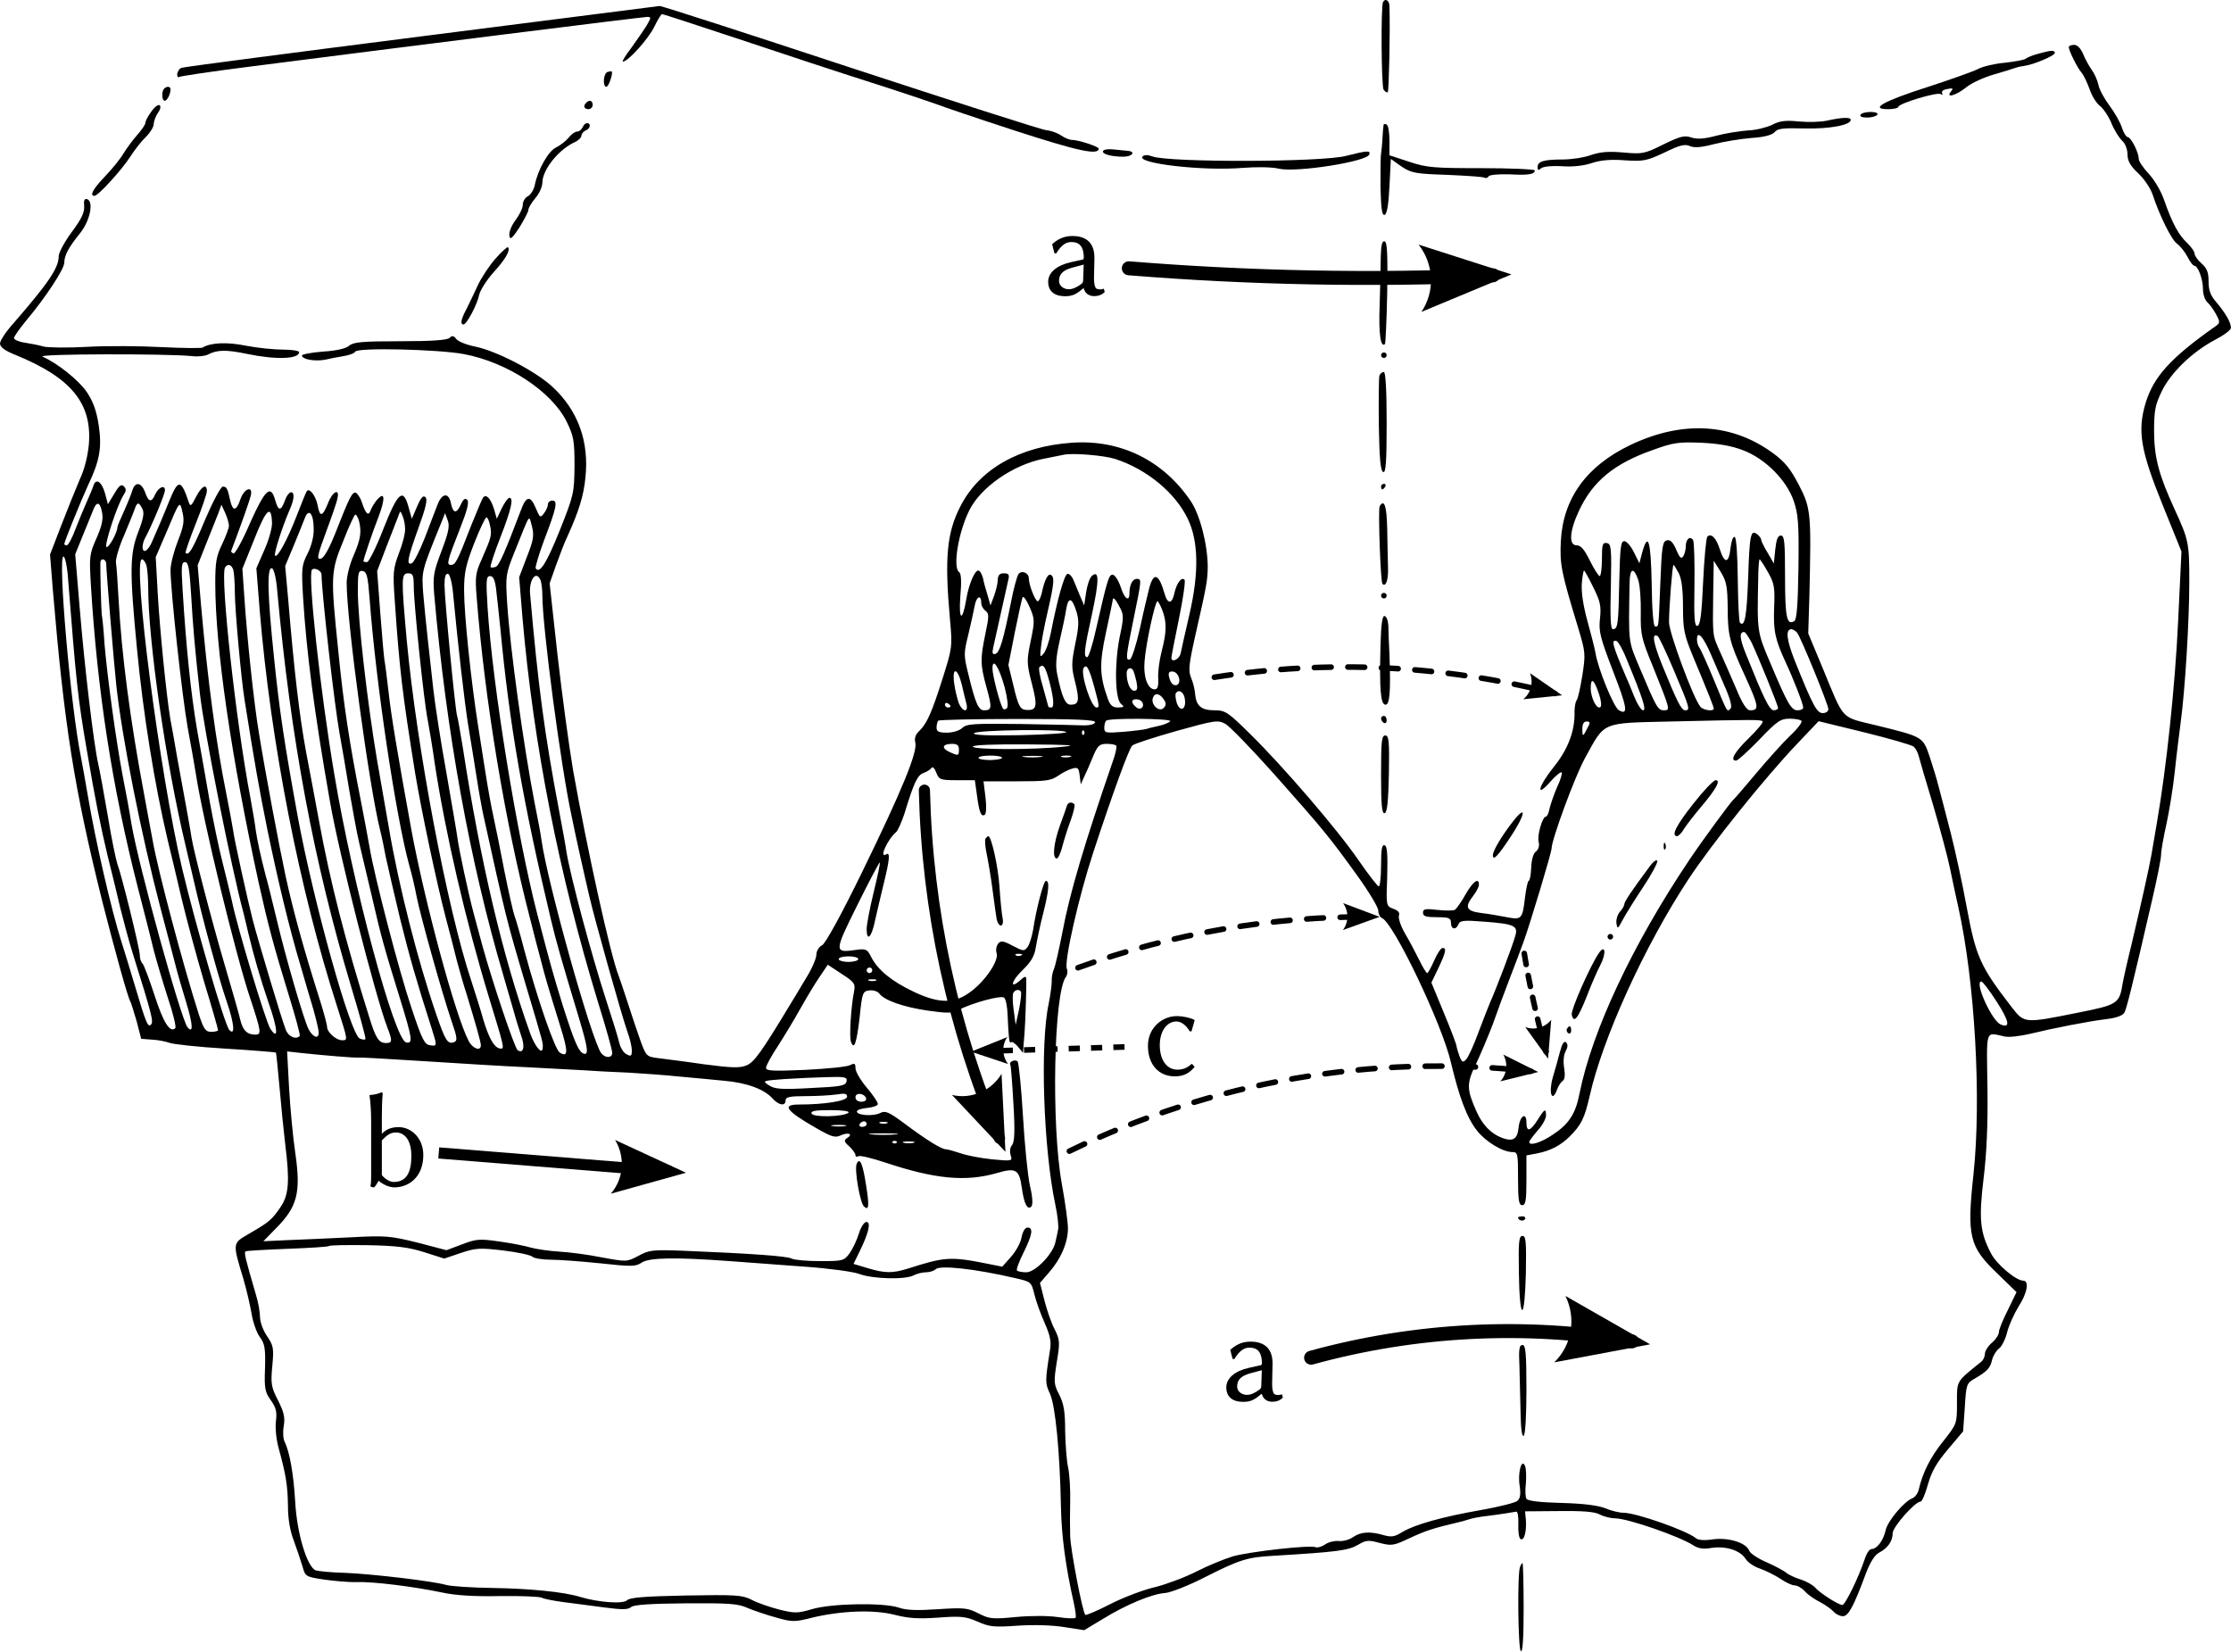 <?xml version="1.0" encoding="UTF-8"?>
<svg xmlns="http://www.w3.org/2000/svg" xmlns:xlink="http://www.w3.org/1999/xlink" width="639pt" height="473pt" viewBox="0 0 639 473" version="1.2">
<g id="surface1">
<path style=" stroke:none;fill-rule:nonzero;fill:rgb(0%,0%,0%);fill-opacity:1;" d="M 396.121 0.598 C 395.48 1.957 395.641 24.539 396.281 25.66 C 396.762 26.301 397.242 26.621 397.484 26.379 C 397.805 26.059 398.203 9.246 397.965 1.797 C 397.965 0.117 396.762 -0.605 396.121 0.598 Z "/>
<path style=" stroke:none;fill-rule:nonzero;fill:rgb(0%,0%,0%);fill-opacity:1;" d="M 120.43 10.445 C 83.355 15.168 52.609 19.172 52.047 19.414 C 51.406 19.574 50.926 20.375 50.766 21.094 C 50.688 21.816 50.926 22.297 51.246 22.055 C 51.648 21.816 60.137 20.535 70.223 19.254 C 114.504 13.566 184.168 4.84 185.371 4.84 C 186.57 4.84 186.492 5.082 185.211 7.324 C 184.41 8.605 182.406 11.488 180.805 13.727 C 179.125 15.891 178.082 17.652 178.402 17.652 C 179.844 17.652 185.691 11.168 187.371 7.723 C 188.332 5.723 189.375 4.039 189.613 4.039 C 189.934 4.039 199.941 7.324 211.793 11.246 C 223.727 15.25 240.781 20.855 249.828 23.738 C 258.879 26.621 267.363 29.504 268.645 29.984 C 270.008 30.543 279.938 33.906 290.746 37.43 C 308.762 43.277 314.688 44.559 314.688 42.555 C 314.688 41.996 308.922 40.074 307.082 40.074 C 306.359 40.074 304.918 39.512 303.797 38.711 C 302.676 37.992 300.754 37.352 299.633 37.27 C 298.434 37.191 273.289 29.102 243.742 19.414 C 214.117 9.645 189.453 1.637 188.895 1.719 C 188.254 1.797 157.426 5.723 120.43 10.445 Z "/>
<path style=" stroke:none;fill-rule:nonzero;fill:rgb(0%,0%,0%);fill-opacity:1;" d="M 592.543 13.488 C 592.543 14.527 595.023 19.492 596.227 20.855 C 596.867 21.574 597.828 23.738 598.547 25.66 C 599.188 27.582 600.551 29.664 601.43 30.305 C 602.312 30.945 603.832 33.105 604.715 35.188 C 605.516 37.191 606.957 39.512 607.836 40.312 C 608.719 41.113 609.359 42.797 609.359 44.238 C 609.359 46.078 610.16 47.52 612.48 49.68 C 614.164 51.281 616.004 54.004 616.566 55.766 C 618.488 61.613 621.93 68.66 623.531 69.781 C 624.41 70.422 625.773 72.102 626.492 73.465 C 627.215 74.906 628.094 76.105 628.496 76.105 C 629.535 76.105 630.977 79.949 630.977 82.832 C 630.977 84.352 631.539 85.953 632.258 86.594 C 632.898 87.156 634.02 88.676 634.742 90.039 C 635.941 92.281 635.863 92.52 634.5 93.48 C 621.77 102.449 616.887 107.816 614.562 115.34 C 612.16 123.348 613.043 128.875 619.367 144.488 L 624.812 157.941 L 623.852 178.039 C 622.969 196.695 620.488 219.996 617.766 235.691 C 617.125 239.297 616.406 243.539 616.164 245.059 C 615.523 248.664 613.203 259.074 610.559 270.285 C 609.359 275.086 608.238 280.133 607.996 281.492 C 607.035 287.5 606.637 287.738 594.945 290.062 C 579.812 293.105 579.812 293.105 576.207 288.461 C 567.238 276.848 565.957 274.129 563.316 259.875 C 562.113 253.227 560.031 243.699 558.75 238.656 C 557.469 233.609 555.871 227.605 555.309 225.441 C 554.75 223.199 553.547 219.277 552.668 216.633 C 550.746 211.027 550.824 211.027 537.453 207.746 C 527.043 205.184 528.402 206.707 522.078 191.41 L 517.914 181.402 L 518.234 170.992 C 518.797 147.051 518.715 145.609 515.273 138.965 C 512.871 134.32 511.27 132.316 507.906 129.836 C 496.133 121.188 481.961 120.305 466.988 127.434 C 454.418 133.438 447.691 142.727 447.051 154.977 C 446.73 161.625 447.129 163.785 452.016 179.801 C 454.098 186.766 454.176 187.246 453.215 193.414 C 452.656 196.938 451.934 200.219 451.535 200.621 C 451.215 201.102 450.973 202.543 450.973 203.902 C 451.133 209.188 449.133 214.551 445.129 219.516 C 440.562 225.203 439.684 228.805 444.008 223.922 C 445.527 222.16 447.051 220.957 447.289 221.199 C 447.531 221.438 446.969 223.359 446.008 225.363 C 445.129 227.363 444.168 230.168 443.848 231.449 C 443.605 232.809 443.125 233.852 442.805 233.852 C 441.766 233.852 440.164 239.375 440.723 241.219 C 440.965 242.258 440.645 243.297 439.922 243.859 C 439.203 244.34 438.641 246.18 438.562 248.504 C 438.48 250.586 438.16 252.266 437.84 252.266 C 437.602 252.266 437.121 254.348 436.801 256.91 C 436.078 263.238 435.84 263.477 431.594 262.676 C 429.594 262.277 426.309 261.715 424.23 261.477 C 419.906 260.914 419.426 259.793 421.988 256.512 C 422.867 255.391 423.59 253.949 423.59 253.387 C 423.59 251.227 421.988 252.348 419.824 256.031 C 418.625 258.191 417.262 260.113 416.781 260.516 C 416.383 260.836 414.059 260.836 411.816 260.594 C 408.215 260.195 407.574 260.273 407.574 261.395 C 407.574 262.438 408.453 262.676 411.578 262.676 C 415.02 262.676 415.582 262.918 415.582 264.277 C 415.582 266.199 417.023 266.441 417.742 264.68 C 418.145 263.637 419.266 263.477 425.109 263.957 C 433.758 264.598 434.879 265.16 433.996 268.043 C 433.195 271.004 428.391 283.574 426.789 287.098 C 426.391 287.98 424.949 291.742 423.508 295.508 C 422.148 299.27 420.547 302.793 419.906 303.434 C 419.023 304.395 418.703 304.234 417.984 302.395 C 417.582 301.191 417.184 299.91 417.184 299.59 C 417.184 299.191 415.582 294.945 413.578 290.141 L 409.977 281.414 L 411.977 277.25 C 414.141 272.688 414.379 271.484 413.18 271.484 C 412.699 271.484 411.656 273.086 410.777 275.086 C 409.895 277.09 409.016 278.691 408.773 278.691 C 408.535 278.691 407.492 277.008 406.453 274.848 C 405.41 272.766 403.648 269.402 402.367 267.242 C 401.168 265.16 400.445 262.918 400.688 262.195 C 401.008 261.395 400.445 260.754 399.086 260.273 C 397.004 259.473 397.004 259.473 397.324 250.906 C 397.484 244.66 397.324 242.336 396.602 242.098 C 395.801 241.777 395.562 243.297 395.562 247.781 C 395.562 251.145 395.242 253.867 394.922 253.867 C 394.602 253.867 391.961 250.504 389.156 246.422 C 382.992 237.453 367.535 219.516 358.09 210.227 C 351.684 203.902 350.961 203.422 347.84 203.422 C 344.074 203.422 342.633 202.141 342.312 198.859 C 342.234 197.578 341.754 195.496 341.191 194.215 C 340.312 192.133 340.473 190.449 342.312 182.203 C 345.676 167.391 345.836 166.43 345.918 162.426 C 345.918 156.02 343.676 147.289 340.953 143.367 C 333.023 131.758 320.855 125.832 307 126.793 C 292.027 127.832 280.578 134.32 275.133 144.887 C 271.207 152.496 270.488 159.543 272.09 177.398 C 272.809 185.246 272.73 185.566 270.008 194.215 C 266.883 204.062 265.523 207.188 263.281 209.348 C 262.238 210.309 261.84 211.43 262.16 212.629 C 262.879 215.352 258.238 226.562 247.027 249.543 C 240.859 262.195 236.457 270.125 235.496 270.684 C 234.535 271.164 233.812 272.367 233.812 273.488 C 233.812 274.527 232.453 277.648 230.77 280.293 C 229.172 283.016 227.09 286.379 226.289 287.738 C 218.199 301.113 216.039 304.234 213.797 305.117 C 211.875 305.918 209.551 305.836 201.625 304.797 C 196.18 303.996 190.254 303.273 188.492 303.035 C 185.211 302.633 185.051 302.473 183.449 298.07 C 182.566 295.586 180.887 290.621 179.766 287.098 C 178.645 283.574 177.441 280.133 177.203 279.492 C 174.879 273.727 168.152 243.137 164.148 220.637 C 162.949 213.59 160.949 198.699 159.668 187.488 L 157.426 167.07 L 159.266 161.863 C 160.309 158.98 161.75 155.137 162.629 153.375 C 165.75 146.488 167.191 141.926 167.672 136.801 C 168.793 126.391 165.512 117.422 158.066 110.617 C 153.18 106.215 142.289 100.527 136.043 99.246 C 133.641 98.766 131.238 97.805 130.68 97.086 C 129.961 96.125 129.48 96.043 128.758 96.766 C 128.117 97.406 123.793 97.727 114.586 97.727 C 103.773 97.727 101.211 97.965 100.012 99.008 C 99.129 99.809 96.41 100.449 92.566 100.688 C 89.203 100.93 86.48 101.488 86.48 101.809 C 86.48 102.93 90.242 103.57 93.125 103.012 C 94.488 102.691 96.969 102.211 98.488 101.969 C 100.012 101.73 101.531 101.168 101.773 100.688 C 102.574 99.488 125.715 100.047 132.84 101.41 C 145.332 103.73 158.066 112.137 162.309 120.785 C 164.309 124.871 164.551 126.152 164.551 133.359 C 164.469 141.125 164.391 141.688 160.309 151.934 C 156.543 161.305 154.543 164.508 153.422 162.746 C 153.262 162.426 154.301 158.902 155.742 154.977 C 159.426 145.367 159.828 143.367 158.227 143.367 C 157.504 143.367 156.945 143.848 156.945 144.406 C 156.945 144.969 156.465 146.168 155.824 146.969 C 154.781 148.41 154.621 148.332 153.422 145.449 C 151.898 141.766 150.699 142.008 149.176 146.168 C 144.613 158.18 142.93 162.023 141.969 162.344 C 141.328 162.586 140.688 162.586 140.527 162.426 C 140.289 162.266 141.57 158.34 143.332 153.855 C 146.453 145.848 147.176 142.566 145.895 142.566 C 145.492 142.566 144.531 143.93 143.73 145.527 L 142.289 148.57 L 141.488 145.77 C 140.609 142.887 139.328 141.445 138.445 142.406 C 138.125 142.727 136.605 146.41 134.922 150.574 C 131 160.742 130.441 161.785 129.16 161.785 C 127.797 161.785 128.039 160.824 131.879 151.055 C 133.801 146.168 134.441 143.77 133.801 143.129 C 133.242 142.566 132.68 142.969 132.039 144.406 C 130.762 147.211 129.801 147.129 129.16 144.168 C 128.598 141.047 126.676 141.125 125.395 144.328 C 124.836 145.77 123.152 150.094 121.711 153.938 C 120.191 157.781 118.508 161.145 117.949 161.305 C 116.348 161.945 116.668 160.102 119.789 151.375 C 121.953 145.449 122.512 143.047 121.871 142.406 C 121.23 141.766 120.59 142.406 119.469 145.047 L 117.949 148.57 L 116.988 145.129 C 115.465 139.605 113.945 140.965 109.781 151.535 C 107.777 156.738 105.617 160.984 105.137 160.984 C 104.574 160.984 104.094 160.902 104.094 160.742 C 104.094 160.102 106.656 152.496 108.418 148.012 C 110.422 142.727 110.262 140.484 107.938 143.207 C 107.297 143.93 106.496 145.289 106.176 146.09 C 105.535 147.93 104.816 147.289 103.695 144.008 C 103.293 142.648 102.414 141.367 101.934 141.125 C 100.891 140.805 100.172 142.168 95.93 152.977 C 94.168 157.379 92.727 159.863 91.844 160.023 C 90.645 160.262 90.883 159.141 93.367 152.414 C 94.969 148.09 96.488 143.77 96.648 142.727 C 97.371 139.684 95.207 140.727 93.926 144.168 C 92.324 148.09 91.605 148.172 90.965 144.648 C 90.402 141.926 88.562 139.523 87.84 140.727 C 87.602 141.047 86.32 144.246 84.957 147.77 C 82.316 154.578 79.434 159.863 78.793 159.141 C 78.312 158.742 80.875 150.812 82.957 146.008 C 83.598 144.648 84.078 142.969 84.078 142.246 C 84.078 140.086 82.477 140.805 81.594 143.367 C 80.473 146.488 79.672 146.41 78.793 143.129 C 77.512 138.723 75.988 140.086 71.664 149.691 C 69.504 154.738 67.34 158.66 66.859 158.5 C 66.461 158.34 66.141 158.02 66.219 157.781 C 69.023 150.414 71.504 143.367 71.824 141.926 C 72.547 138.965 69.902 139.844 68.863 142.969 C 67.742 146.328 66.699 146.57 65.98 143.527 C 65.18 139.844 64.941 139.363 63.82 139.363 C 63.258 139.363 61.098 143.367 58.855 148.57 C 55.25 157.219 54.051 159.301 53.168 158.34 C 53.008 158.18 54.289 154.418 56.051 150.012 C 57.812 145.609 59.254 141.367 59.254 140.645 C 59.254 138.402 57.734 139.203 56.133 142.328 C 54.77 144.969 54.531 145.207 54.051 143.77 C 51.887 137.363 51.086 137.203 48.684 142.969 C 47.805 145.207 46.602 148.012 46.043 149.371 C 45.48 150.652 44.441 153.137 43.719 154.738 C 42.52 157.781 40.836 158.82 40.836 156.578 C 40.836 155.938 41.156 154.738 41.637 153.938 C 43.48 150.574 47.242 141.527 47.242 140.406 C 47.242 138.723 45.402 139.523 44.441 141.605 C 43.398 144.008 42.52 143.848 41.559 140.965 C 40.516 138.164 38.754 137.844 37.953 140.324 C 37.633 141.367 36.594 144.008 35.551 146.328 C 34.512 148.57 33.629 150.652 33.629 150.973 C 33.629 152.496 31.148 156.98 30.508 156.66 C 29.789 156.18 33.469 144.887 35.391 141.766 C 36.191 140.566 36.191 140.004 35.473 139.285 C 34.75 138.562 34.109 139.043 32.75 141.367 L 30.91 144.406 L 30.109 141.367 C 29.148 137.922 27.465 136.801 26.746 139.125 C 26.504 139.926 25.625 142.008 24.824 143.77 C 24.023 145.527 22.582 149.051 21.621 151.535 C 20.66 154.098 19.539 156.18 19.137 156.18 C 18.738 156.18 18.418 156.02 18.418 155.777 C 18.418 155.137 23.301 143.129 25.223 138.965 C 28.586 131.918 29.227 128.152 28.266 121.746 C 27.625 117.582 26.664 114.941 24.824 112.219 C 22.422 108.777 16.496 104.051 12.172 102.129 C 10.328 101.328 47.242 101.25 54.852 101.969 C 56.613 102.211 58.695 101.969 59.496 101.57 C 62.219 100.129 64.781 100.129 70.625 101.328 C 79.031 103.09 85.68 102.852 85.68 100.848 C 85.68 100.449 83.598 100.129 81.113 100.129 C 78.551 100.129 73.746 99.648 70.465 99.008 C 64.941 97.887 60.297 98.125 57.973 99.566 C 57.574 99.727 52.289 99.727 46.203 99.406 C 40.195 99.086 30.668 99.008 25.062 99.328 C 19.457 99.648 13.773 99.566 12.492 99.246 C 11.129 98.848 8.648 98.367 7.047 98.125 C 5.363 97.887 4.004 97.246 4.004 96.844 C 4.004 96.363 5.605 94.121 7.445 91.879 C 12.973 85.312 18.418 77.066 18.418 75.227 C 18.418 73.145 19.617 70.902 22.902 66.816 C 25.785 63.293 26.906 57.77 24.984 57.047 C 24.184 56.809 23.941 57.367 24.102 58.969 C 24.262 60.73 23.383 62.652 20.578 66.418 C 18.496 69.219 16.816 72.344 16.816 73.383 C 16.816 76.746 13.852 81.07 3.844 92.602 C 1.68 95.004 0 97.566 0 98.367 C 0 99.406 1.359 100.449 4.645 101.73 C 20.418 108.215 26.344 115.5 25.465 127.113 C 25.145 130.555 24.262 134.32 22.82 137.363 C 21.699 140.004 19.297 145.93 17.535 150.492 L 14.332 158.82 L 15.133 168.91 C 18.418 207.828 21.219 225.684 29.309 258.191 C 32.828 271.965 36.594 285.656 37.312 286.777 C 37.555 287.18 38.355 289.82 39.156 292.543 L 40.438 297.508 L 43.641 297.75 C 45.402 297.828 47.562 298.309 48.445 298.629 C 49.324 299.031 56.531 299.832 64.461 300.312 C 72.387 300.793 78.953 301.352 79.031 301.434 C 79.113 301.512 79.594 306.078 80.074 311.52 C 80.555 317.047 81.273 324.254 81.676 327.535 C 83.035 338.348 82.715 342.188 80.395 345.633 C 77.91 349.316 77.031 350.035 71.344 353.32 C 66.539 356.121 66.539 355.801 69.742 366.371 C 70.625 369.414 71.664 373.898 72.066 376.301 C 72.465 378.703 73.508 381.664 74.387 382.867 C 75.828 384.789 76.07 386.148 75.91 391.754 C 75.668 397.68 75.91 398.723 77.59 401.043 C 79.113 403.207 79.352 404.406 79.031 407.047 C 78.793 408.969 79.113 412.254 79.832 414.816 C 81.914 422.422 82.395 425.465 82.477 431.23 C 82.477 434.914 83.035 438.359 84.156 441.238 C 85.039 443.641 86.16 447.004 86.641 448.605 C 87.441 451.488 87.52 451.57 92.805 452.371 C 95.688 452.77 99.93 453.172 102.094 453.09 C 106.977 452.93 118.43 454.371 126.516 456.055 C 130.52 456.934 135.965 457.254 143.332 457.094 C 149.336 457.016 154.621 457.254 155.184 457.574 C 155.742 457.895 158.547 458.457 161.59 458.855 C 164.551 459.258 169.836 459.898 173.277 460.379 C 178.164 461.02 179.926 461.02 180.805 460.219 C 181.605 459.578 186.41 459.258 196.5 459.176 C 208.832 459.098 211.473 459.258 214.195 460.539 C 215.957 461.258 219.641 462.539 222.363 463.262 C 226.848 464.543 227.648 464.543 232.371 463.34 C 240.941 461.258 250.309 460.938 256.234 462.461 C 260.32 463.5 263.039 463.66 268.805 463.262 C 275.211 462.781 276.574 462.941 279.938 464.383 C 283.301 465.902 284.66 466.062 291.387 465.582 C 295.949 465.262 301.477 465.422 304.84 465.984 L 310.523 466.863 L 315.73 463.742 C 322.457 459.578 329.98 456.453 333.746 456.215 C 335.426 456.055 340.551 454.051 345.516 451.488 C 355.047 446.684 357.289 445.965 364.734 445.562 C 383.312 444.441 386.195 444.043 389.078 442.359 C 391.238 441.078 391.961 441 395.16 441.879 C 398.605 442.762 399.164 442.68 403.891 440.438 C 408.375 438.359 410.617 437.637 417.422 436.035 C 418.223 435.875 419.664 435.477 420.625 435.156 C 421.586 434.836 423.27 434.516 424.391 434.355 C 425.988 434.195 430.633 433.555 434.316 432.914 C 434.719 432.914 434.957 434.516 434.879 436.516 C 434.797 438.598 435.039 440.52 435.52 440.758 C 436.559 441.398 437.281 438.52 437.039 435.234 L 436.801 432.832 L 446.41 432.754 C 453.215 432.672 456.66 432.914 458.18 433.715 C 459.379 434.355 461.383 434.836 462.582 434.836 C 466.188 434.836 480.922 439.957 484.926 442.52 C 486.367 443.48 487.809 443.723 490.129 443.32 C 494.293 442.68 498.375 443.961 499.977 446.445 C 500.617 447.484 502.539 448.766 504.141 449.246 C 505.742 449.809 508.305 451.09 509.906 452.129 C 511.43 453.172 513.27 454.051 514.07 454.051 C 514.793 454.051 516.074 454.773 516.953 455.734 C 517.754 456.695 519.758 458.055 521.359 458.855 C 522.879 459.656 524.641 460.938 525.199 461.578 C 525.84 462.301 526.961 462.859 527.844 462.859 C 529.445 462.859 530.965 459.977 534.488 450.449 C 535.691 447.324 536.973 445.324 538.172 444.684 C 540.656 443.402 542.098 441.398 542.098 439.078 C 542.098 437.316 548.504 430.031 550.105 430.031 C 550.504 430.031 551.465 427.789 552.188 425.145 C 553.227 421.461 554.668 418.898 557.949 415.055 L 562.273 409.93 L 562.754 403.047 C 563.156 396.48 563.234 396.16 565.637 394.797 C 569.32 392.637 570.043 391.754 570.602 389.352 C 570.922 388.152 571.805 386.789 572.523 386.23 C 573.324 385.668 574.367 383.586 574.848 381.664 C 575.328 379.664 576.848 376.301 578.129 374.219 C 580.691 370.297 581.254 366.773 579.492 366.773 C 577.41 366.773 571.723 361.969 570.203 358.844 C 567.078 352.84 566.758 348.996 568.121 337.625 C 569 330.5 569.402 322.09 569.242 311.52 C 569 294.145 568.52 295.668 574.285 296.867 C 575.566 297.109 578.77 296.707 581.492 296.066 C 588.059 294.465 598.227 292.465 603.594 291.824 C 606.234 291.504 608.078 290.781 608.477 289.98 C 609.117 288.781 610.641 282.773 616.484 257.391 C 617.848 251.547 618.969 245.941 618.969 244.82 C 618.969 243.617 619.688 239.695 620.488 236.094 C 621.289 232.41 622.41 225.684 622.891 221.039 C 623.371 216.395 624.172 210.066 624.57 207.027 C 625.852 197.578 627.055 177.957 627.055 166.59 C 627.055 155.457 626.895 154.656 622.809 145.77 C 618.328 136 617.047 131.117 616.965 123.75 C 616.965 117.422 617.285 115.98 619.207 111.977 C 621.852 106.613 627.934 100.77 634.422 97.324 C 636.902 96.043 638.984 94.523 638.984 93.883 C 638.984 92.359 637.465 89.719 634.902 86.676 C 633.141 84.672 632.578 83.23 632.578 80.59 C 632.578 77.949 632.098 76.828 630.578 75.465 C 629.457 74.504 628.574 73.223 628.574 72.664 C 628.574 72.023 627.613 70.742 626.492 69.621 C 624.012 67.379 622.09 63.773 619.848 57.289 C 618.887 54.566 616.965 51.363 615.363 49.68 C 613.844 48.078 612.562 46.156 612.562 45.438 C 612.562 43.598 610.32 39.273 609.438 39.273 C 609.039 39.273 608.238 38.07 607.758 36.551 C 607.277 35.027 605.676 32.227 604.234 30.305 C 602.793 28.383 601.27 25.66 601.031 24.297 C 600.711 22.855 599.828 20.934 599.027 19.895 C 598.309 18.852 597.188 16.852 596.625 15.41 C 595.906 13.809 595.023 12.848 594.062 12.848 C 593.184 12.848 592.543 13.168 592.543 13.488 Z M 499.258 128.953 C 505.582 131.355 511.668 137.441 513.75 143.449 C 515.031 147.211 515.273 149.773 515.113 162.504 C 514.953 173.234 514.633 177.477 513.91 177.879 C 511.75 179.238 511.27 176.68 511.27 165.148 C 511.27 155.219 511.109 153.375 510.066 153.375 C 509.188 153.375 508.785 154.496 508.465 157.379 L 508.066 161.383 L 506.305 158.34 C 505.262 156.66 504.461 154.977 504.461 154.656 C 504.461 154.258 503.98 153.535 503.34 153.055 C 501.418 151.453 501.098 153.215 500.699 165.629 C 500.297 176.438 499.738 179.719 498.375 178.359 C 498.055 178.039 497.816 172.516 497.734 166.027 C 497.656 158.98 497.336 154.016 496.855 153.777 C 496.375 153.535 495.895 154.977 495.652 156.98 C 495.172 161.383 493.973 161.543 492.609 157.379 C 491.57 154.098 490.129 152.574 489.008 153.695 C 488.688 154.016 488.129 159.781 487.809 166.59 C 487.406 175.637 487.008 179 486.207 179.238 C 485.324 179.48 485.164 177.156 485.324 167.551 C 485.406 160.984 485.246 155.137 484.926 154.656 C 484.043 153.375 482.844 154.418 482.844 156.418 C 482.844 157.379 482.523 158.66 482.121 159.301 C 481.562 160.184 481.082 159.781 480.121 157.461 C 479.238 155.379 478.438 154.496 477.477 154.738 C 476.195 154.977 475.957 156.34 475.555 166.988 C 474.996 180.281 475.156 179.398 474.035 179.398 C 473.555 179.398 473.152 174.438 473.074 167.148 C 472.832 154.738 472.031 152.176 470.352 158.262 L 469.551 161.305 L 467.949 158.102 C 467.148 156.418 465.867 154.977 465.227 154.977 C 464.184 154.977 464.023 156.898 463.785 166.59 C 463.543 178.918 463.383 180.199 461.941 180.199 C 461.301 180.199 461.141 176.68 461.383 168.031 C 461.621 156.898 461.461 155.777 460.262 155.539 C 458.98 155.297 458.82 155.938 458.82 160.102 C 458.82 162.824 458.5 164.988 458.18 164.988 C 457.859 164.988 456.578 162.984 455.379 160.582 C 453.855 157.461 452.816 156.18 451.613 156.18 C 449.211 156.18 449.531 152.016 452.336 146.09 C 456.258 137.762 462.422 132.719 473.395 128.875 C 479.32 126.711 480.84 126.551 487.246 126.793 C 492.211 127.031 495.973 127.672 499.258 128.953 Z M 319.414 131.438 C 328.539 134.398 336.707 141.207 340.23 148.652 C 343.273 154.977 343.434 164.027 340.711 175.797 C 339.512 181.082 338.309 186.207 338.148 187.168 C 337.75 188.848 335.508 189.891 335.508 188.367 C 335.508 188.047 336.469 183.004 337.668 177.238 C 338.871 171.395 339.59 166.348 339.27 166.027 C 338.391 165.148 337.027 166.988 336.387 169.793 C 335.746 172.996 334.465 173.156 333.586 170.113 C 331.902 164.266 330.461 163.707 329.18 168.352 C 328.699 170.273 327.422 175.559 326.461 180.121 C 325.418 184.766 324.137 188.688 323.656 188.848 C 322.297 189.25 322.457 188.129 324.699 177.156 C 327.02 165.867 327.02 165.789 325.578 165.789 C 324.379 165.789 323.496 167.469 323.496 169.871 C 323.496 172.516 322.055 171.555 320.934 167.949 C 320.293 166.109 319.254 164.586 318.691 164.586 C 317.57 164.586 317.172 165.949 313.887 180.359 C 312.926 184.684 311.805 188.207 311.406 188.207 C 310.285 188.207 310.523 186.047 312.766 175.879 C 314.848 166.27 314.848 163.145 312.766 164.906 C 312.125 165.387 311.406 167.551 311.086 169.633 L 310.523 173.395 L 309.484 170.992 C 308.922 169.633 308.043 167.551 307.562 166.348 C 307.082 165.066 306.199 164.188 305.719 164.348 C 304.84 164.668 302.918 171.312 300.996 181.16 C 300.516 183.723 299.555 186.445 298.914 187.168 C 297.871 188.449 297.793 188.207 298.191 185.004 C 298.434 183.004 298.992 179.961 299.395 178.199 C 301.797 167.789 302.117 165.707 301.234 164.828 C 300.273 163.867 299.234 165.789 298.352 169.953 C 298.031 171.234 297.551 172.195 297.23 172.195 C 296.512 172.195 294.672 167.469 294.672 165.629 C 294.672 164.027 292.59 163.227 291.707 164.426 C 291.309 164.988 290.348 168.43 289.625 172.195 C 287.383 183.324 286.344 186.848 285.141 187.246 C 284.262 187.566 284.102 187.086 284.5 185.324 C 285.703 180.039 288.426 167.629 288.824 165.949 C 289.145 164.586 288.906 164.188 287.543 164.188 C 286.344 164.188 285.863 164.668 285.781 165.949 C 285.781 166.988 285.301 169.07 284.742 170.594 L 283.699 173.395 L 282.898 170.594 C 282.418 169.07 281.777 166.828 281.539 165.547 C 281.219 164.348 280.656 163.387 280.176 163.387 C 279.137 163.387 277.375 167.629 276.734 171.793 C 275.613 178.277 274.57 177.637 275.051 170.914 C 275.453 166.508 275.293 164.188 274.73 163.867 C 272.809 162.586 274.492 152.336 277.695 146.008 C 281.059 139.445 290.105 133.199 298.672 131.438 C 301.074 130.957 303.797 130.395 304.68 130.234 C 307.16 129.676 316.129 130.395 319.414 131.438 Z M 29.227 146.73 C 29.629 148.652 29.148 150.734 27.625 154.176 C 25.625 158.66 25.543 159.383 26.023 167.391 C 27.867 197.898 32.109 225.281 39.395 253.867 C 41.156 260.676 43.238 268.762 43.961 271.887 C 44.762 274.93 46.602 281.172 48.043 285.656 C 49.566 290.141 50.527 294.145 50.207 294.465 C 48.684 295.906 46.762 292.785 44.281 285.098 C 42.758 280.453 41.238 276.367 40.836 275.969 C 40.355 275.488 40.035 274.449 40.035 273.488 C 40.035 271.727 34.832 250.586 33.629 247.461 C 33.23 246.34 31.949 240.258 30.91 233.852 C 29.789 227.445 28.586 220.637 28.105 218.637 C 26.824 212.949 24.184 190.77 22.82 174.035 L 21.539 158.742 L 23.621 153.617 C 24.742 150.812 26.105 147.609 26.586 146.328 C 27.625 143.449 28.668 143.609 29.227 146.73 Z M 40.758 145.688 C 41.398 146.809 41.078 148.492 39.637 152.254 C 37.152 158.582 37.074 163.547 39.234 185.805 C 40.996 204.383 44.281 224.723 48.043 240.656 C 48.926 244.18 50.688 251.707 52.047 257.473 C 53.41 263.156 56.293 273.887 58.453 281.172 C 60.695 288.539 62.457 294.707 62.457 295.027 C 62.457 295.266 61.578 295.508 60.535 295.508 C 58.855 295.508 58.375 294.785 56.934 290.461 C 52.449 276.449 45.242 249.383 43.719 240.656 C 43.48 239.297 42.359 233.531 41.316 227.684 C 37.234 205.984 34.832 187.566 33.949 171.395 C 33.711 166.75 33.391 162.266 33.23 161.305 C 32.988 160.344 34.031 156.738 35.551 153.297 C 36.992 149.852 38.434 146.328 38.676 145.527 C 39.316 143.77 39.797 143.77 40.758 145.688 Z M 50.926 154.977 C 49.805 157.859 48.844 161.543 48.844 163.227 C 48.844 169.152 52.129 199.098 53.73 208.227 C 54.691 213.27 55.73 219.438 56.133 221.84 C 58.215 235.293 67.422 273.246 71.664 285.898 C 74.867 295.586 74.949 296.309 73.105 296.309 C 70.785 296.309 69.582 295.105 68.863 292.223 C 68.543 290.703 66.539 283.734 64.461 276.688 C 60.457 263.078 55.492 243.859 54.852 239.855 C 54.531 237.613 53.891 234.09 50.766 217.035 C 50.125 213.27 49.246 208.227 48.766 205.824 C 47.645 198.938 45.801 180.84 45.16 169.711 L 44.602 159.543 L 47.645 152.496 C 51.566 143.129 51.488 143.289 52.289 146.809 C 52.848 149.211 52.609 150.734 50.926 154.977 Z M 65.578 150.574 C 65.578 151.215 64.699 153.535 63.66 155.777 C 61.977 159.141 61.656 160.984 61.656 166.988 C 61.656 185.406 66.141 216.312 74.148 253.066 C 76.789 264.918 78.473 271.246 82.715 285.016 C 84.637 291.262 86.078 296.469 85.84 296.707 C 84.719 297.828 82.555 296.867 81.836 294.867 C 80.633 291.824 73.988 269.562 72.387 263.477 C 70.945 257.871 67.02 240.098 66.781 237.855 C 66.539 236.332 65.66 231.527 64.781 227.125 C 61.816 212.391 59.496 194.934 57.574 173.234 L 56.613 161.863 L 59.094 155.617 C 60.457 152.176 62.059 148.25 62.539 146.969 L 63.418 144.566 L 64.539 146.969 C 65.102 148.25 65.578 149.934 65.578 150.574 Z M 77.91 149.852 C 77.91 151.375 76.949 154.816 75.668 157.621 L 73.426 162.746 L 74.387 174.836 C 77.512 212.469 85.758 254.828 96.57 288.301 C 99.691 298.148 99.691 297.91 97.93 297.91 C 96.25 297.91 93.688 295.586 93.688 294.145 C 93.688 293.504 92.805 290.223 91.766 286.859 C 87.039 272.047 83.836 260.355 81.754 250.664 C 79.914 242.098 75.988 221.277 74.148 209.828 C 72.707 201.262 70.785 183.004 69.984 170.992 L 69.422 162.906 L 72.867 154.336 C 76.309 145.609 77.75 144.406 77.91 149.852 Z M 89.844 151.453 C 89.922 153.617 89.203 156.34 88.082 158.582 C 86.398 161.863 86.32 162.746 86.801 170.992 C 87.762 186.688 90.004 203.984 94.488 229.445 C 97.051 244.418 107.457 285.098 110.902 294.145 C 112.422 298.07 112.422 298.711 110.582 298.711 C 108.5 298.711 107.617 297.43 105.695 291.102 C 98.809 269.164 94.566 252.508 91.363 235.051 C 90.484 230.168 88.801 221.359 87.68 215.434 C 85.758 205.023 84.238 192.051 82.555 171.793 L 81.676 162.105 L 84.156 156.18 C 85.52 152.895 86.961 149.293 87.359 148.25 C 88.48 145.449 89.844 147.211 89.844 151.453 Z M 116.027 151.453 C 116.105 152.656 115.305 155.777 114.266 158.422 C 112.582 162.906 112.504 164.027 113.062 171.953 C 114.426 191.812 115.227 198.539 118.91 221.438 C 120.59 231.688 125.074 252.906 127.637 262.676 C 128.758 266.84 130.199 272.445 130.84 275.086 C 131.559 277.73 132.762 282.055 133.641 284.695 C 136.285 293.344 137.727 298.469 137.727 299.352 C 137.727 301.191 135.324 300.312 134.203 298.07 C 130.359 290.621 121.633 258.273 117.789 237.453 C 113.785 215.434 112.023 204.863 111.301 198.219 C 110.82 194.215 110.34 190.129 110.102 189.008 C 109.941 187.887 109.379 181.723 108.898 175.238 L 108.02 163.547 L 110.742 156.418 C 112.262 152.574 113.785 148.652 114.105 147.77 C 114.664 146.168 114.664 146.168 115.305 147.77 C 115.707 148.652 116.027 150.332 116.027 151.453 Z M 102.812 149.133 C 103.613 152.336 103.293 154.418 101.293 159.062 C 100.172 161.543 99.289 165.066 99.289 166.91 C 99.289 177.879 105.777 225.523 108.898 237.855 C 109.301 239.375 110.02 242.816 110.5 245.461 C 111.062 248.102 112.902 256.031 114.586 263.078 C 117.387 274.367 119.23 280.773 123.715 294.785 C 125.234 299.59 125.234 299.672 123.152 299.352 C 121.551 299.109 120.832 297.59 117.867 288.699 C 114.266 278.051 107.137 250.586 105.855 242.656 C 105.457 240.258 104.336 234.492 103.453 229.848 C 100.012 212.469 98.41 201.742 96.891 186.445 C 94.648 164.668 94.727 163.707 98.328 154.898 C 99.93 150.734 101.531 147.371 101.773 147.371 C 102.094 147.371 102.492 148.172 102.812 149.133 Z M 126.438 157.859 C 124.195 163.785 123.953 164.988 124.355 170.113 C 127.797 209.508 134.602 247.062 144.211 279.492 C 145.574 284.137 146.934 288.941 147.336 290.301 C 147.656 291.582 148.535 294.305 149.176 296.309 C 150.457 299.75 149.977 301.832 148.297 300.793 C 147.414 300.312 140.848 280.613 138.125 270.684 C 137.324 267.801 136.203 263.637 135.645 261.477 C 134.281 256.512 131.398 243.059 131 239.855 C 130.84 238.496 129.398 230.246 127.879 221.438 C 126.277 212.629 124.594 201.82 124.113 197.418 C 123.633 193.012 122.914 186.527 122.512 183.004 C 122.113 179.48 121.551 173.715 121.23 170.191 C 120.75 163.387 120.59 163.945 126.676 148.973 L 127.477 146.969 L 128.277 149.133 C 128.84 150.734 128.438 152.574 126.438 157.859 Z M 140.367 150.574 C 140.93 153.215 140.77 153.777 137.965 160.184 C 136.203 164.027 136.043 165.227 136.523 170.992 C 138.848 200.621 144.691 235.691 151.82 263.078 C 152.941 267.48 154.301 272.848 154.941 275.086 C 155.984 279.172 156.703 281.812 160.547 294.145 C 162.789 301.273 162.711 302.953 160.309 301.434 C 158.945 300.551 153.98 286.297 150.219 272.285 C 149.016 267.641 147.734 263.156 147.336 262.195 C 147.016 261.316 145.734 255.711 144.531 249.785 C 143.41 243.859 141.969 236.734 141.328 233.852 C 140.688 230.969 139.648 225.203 139.008 221.039 C 138.367 216.875 137.406 210.867 136.926 207.828 C 134.922 195.094 132.922 176.117 132.922 168.992 C 132.922 164.105 133.402 161.785 135.805 155.617 C 137.406 151.535 139.008 148.172 139.328 148.172 C 139.648 148.172 140.129 149.211 140.367 150.574 Z M 150.859 159.621 L 148.695 165.309 L 149.656 176.996 C 152.781 213.031 160.066 250.344 171.355 287.258 C 173.598 294.387 175.359 300.793 175.359 301.512 C 175.359 303.035 173.438 303.113 172.238 301.672 C 169.594 298.391 156.863 253.148 155.102 240.656 C 154.941 239.297 154.062 234.492 153.102 229.848 C 149.977 213.75 146.055 185.484 145.254 172.594 C 144.773 164.906 144.852 164.348 147.336 158.18 C 152.059 146.488 151.418 147.289 152.379 150.812 C 153.02 153.457 152.781 154.738 150.859 159.621 Z M 19.539 166.348 C 21.781 194.855 22.262 199.82 24.902 215.031 C 27.227 228.805 28.828 236.812 30.91 245.461 C 32.031 249.863 33.629 256.512 34.512 260.273 C 35.473 264.039 36.992 269.805 38.035 273.086 C 43.559 290.781 44.039 292.625 43.238 293.426 C 42.359 294.305 41.879 293.266 38.516 281.895 C 37.152 277.25 35.473 271.887 34.832 269.883 C 31.871 260.594 27.387 240.977 25.223 228.246 C 24.504 224.082 23.621 219.035 23.223 217.035 C 20.258 202.781 16.496 159.383 18.176 159.383 C 18.656 159.383 19.297 162.426 19.539 166.348 Z M 30.43 161.625 C 30.43 163.465 32.672 190.531 33.309 196.215 C 34.91 211.188 40.516 239.375 46.043 260.355 C 47.645 266.281 49.406 273.246 50.125 275.887 C 50.766 278.531 52.289 283.656 53.41 287.34 C 55.25 293.426 55.41 296.148 53.73 294.227 C 51.887 292.062 39.715 248.102 37.633 235.852 C 37.152 232.73 36.031 226.645 35.152 222.238 C 33.23 212.148 30.75 193.973 29.949 184.605 C 29.707 180.602 29.309 176.758 29.148 176.039 C 28.988 174.758 28.668 163.465 28.746 161.145 C 28.828 159.621 30.43 160.023 30.43 161.625 Z M 41.957 161.945 C 42.199 162.984 42.438 165.707 42.438 167.949 C 42.438 183.645 47.484 218.477 53.168 242.258 C 53.809 244.898 54.852 249.465 55.57 252.508 C 57.895 262.758 62.539 279.891 64.941 286.859 C 67.102 293.105 67.422 296.867 65.66 294.945 C 64.379 293.586 55.973 264.84 52.129 248.582 C 45.723 221.438 37.793 160.184 40.676 160.184 C 41.078 160.184 41.637 160.984 41.957 161.945 Z M 506.383 163.867 C 508.227 167.148 508.387 168.27 508.145 174.035 C 507.906 180.68 508.387 183.082 511.508 189.809 C 513.75 194.613 516.473 201.66 516.473 202.621 C 516.473 203.102 515.754 203.422 514.871 203.422 C 513.031 203.422 511.988 201.582 507.023 189.809 C 503.262 181 503.262 180.84 503.582 165.949 C 503.582 162.824 503.82 160.184 503.98 160.184 C 504.141 160.184 505.262 161.863 506.383 163.867 Z M 54.77 170.754 C 55.25 179.238 55.812 185.805 57.254 198.617 C 58.293 208.547 66.379 249.145 69.742 261.477 C 70.145 263.238 70.863 265.961 71.184 267.48 C 72.625 273.566 74.547 280.211 76.871 287.02 C 79.594 294.707 79.832 298.23 77.43 294.625 C 76.148 292.703 67.902 265.398 66.461 258.191 C 66.059 256.43 64.859 251.387 63.738 246.98 C 62.617 242.656 61.016 234.73 60.055 229.445 C 59.176 224.16 57.492 214.953 56.453 209.027 C 54.691 198.699 53.328 185.727 52.289 168.75 C 51.887 162.184 51.969 160.984 53.008 160.984 C 53.969 160.984 54.289 162.824 54.77 170.754 Z M 494.852 174.355 C 494.852 181.801 495.414 184.043 499.578 193.094 C 503.82 202.383 503.98 203.422 501.258 203.422 C 500.297 203.422 499.016 201.5 497.254 197.176 C 495.812 193.812 493.73 189.09 492.691 186.766 C 490.449 181.723 490.531 182.441 490.691 170.191 L 490.852 160.582 L 492.852 163.785 C 494.531 166.59 494.773 167.949 494.852 174.355 Z M 66.781 163.066 C 67.02 163.785 67.262 166.75 67.262 169.633 C 67.262 174.516 69.102 194.695 70.062 200.539 C 73.105 219.676 74.227 225.844 76.551 237.453 C 79.594 252.188 82.797 265.641 86.16 276.848 C 87.281 280.691 88.883 286.219 89.762 289.102 C 90.562 291.984 91.285 294.945 91.285 295.746 C 91.285 297.75 89.523 297.027 88.32 294.625 C 86.961 291.824 81.836 274.289 79.191 263.078 C 77.91 257.793 76.551 252.188 76.07 250.664 C 74.547 244.738 73.668 240.578 73.266 237.855 C 73.105 236.332 72.387 232.168 71.746 228.645 C 67.5 206.465 63.02 164.988 64.461 162.504 C 65.18 161.383 66.219 161.625 66.781 163.066 Z M 480.84 164.188 C 481.641 165.789 482.043 168.832 482.043 173.797 C 482.043 180.359 482.363 181.801 484.926 188.047 C 489.41 198.777 490.852 202.461 490.852 202.941 C 490.852 203.824 487.809 203.422 487.008 202.383 C 485.004 199.98 478.039 181.242 478.039 178.199 C 478.039 173.957 479 161.785 479.32 161.785 C 479.48 161.785 480.121 162.824 480.84 164.188 Z M 79.434 169.473 C 83.277 211.668 89.922 247.062 100.492 282.293 C 102.973 290.543 104.895 297.43 104.656 297.59 C 104.496 297.828 103.773 297.75 103.055 297.43 C 100.41 296.469 89.762 258.191 85.277 233.852 C 81.516 213.27 79.992 203.344 78.473 188.207 C 76.629 170.594 76.391 162.266 77.91 162.746 C 78.473 162.984 79.113 165.547 79.434 169.473 Z M 92.086 164.508 C 92.164 170.031 95.77 201.902 97.289 210.227 C 97.93 213.75 99.211 221.117 100.09 226.645 C 101.051 232.168 102.254 238.816 102.895 241.457 C 103.535 244.098 105.137 250.906 106.496 256.672 C 109.141 268.203 110.02 271.324 114.586 286.059 C 118.109 297.508 118.348 298.949 116.348 298.551 C 112.984 297.91 101.051 253.469 95.77 221.84 C 91.684 197.738 88.082 164.426 89.363 163.145 C 90.082 162.426 92.086 163.465 92.086 164.508 Z M 105.855 171.395 C 107.617 195.336 113.383 233.852 117.227 247.863 C 117.867 250.023 118.828 254.027 119.309 256.672 C 120.43 262.355 126.438 283.816 129.238 292.145 C 131 297.188 131.078 298.07 130.039 298.469 C 128.199 299.109 127.559 298.07 124.996 290.621 C 119.629 275.086 114.184 253.629 111.383 237.055 C 110.902 234.172 109.379 225.523 108.02 217.836 C 105.215 201.262 102.492 177.559 102.492 169.23 C 102.492 163.945 102.652 163.305 103.934 163.547 C 105.055 163.785 105.375 165.066 105.855 171.395 Z M 456.34 168.191 C 458.34 172.195 458.66 173.555 458.262 177.156 C 457.859 180.922 458.34 182.602 461.941 192.051 C 466.105 202.703 466.426 204.945 463.703 203.422 C 462.262 202.703 457.699 191.57 456.98 187.008 C 456.738 185.645 455.699 181.562 454.656 177.797 C 453.457 173.477 452.895 169.633 453.055 167.148 C 453.215 165.066 453.535 163.387 453.695 163.387 C 453.855 163.387 455.059 165.547 456.34 168.191 Z M 469.23 166.109 C 469.711 167.629 470.031 171.793 469.949 175.477 C 469.871 181.723 470.109 182.844 473.473 191.012 C 478.438 203.344 478.438 203.422 476.598 203.422 C 474.836 203.422 474.434 202.621 469.871 191.812 C 466.266 183.242 466.426 184.766 466.746 166.75 C 466.828 162.664 467.949 162.344 469.23 166.109 Z M 118.508 167.949 C 118.508 172.754 121.391 200.859 122.512 206.227 C 122.914 208.387 123.875 213.992 124.516 218.637 C 127.559 238.574 133.32 263.559 140.129 285.898 C 144.293 299.512 144.531 300.312 143.492 300.312 C 141.73 300.312 140.129 297.668 138.445 292.062 C 137.566 288.859 135.883 283.734 134.922 280.691 C 128.117 260.273 119.391 214.152 116.508 183.484 C 114.906 165.629 114.906 164.188 116.906 164.188 C 118.27 164.188 118.508 164.746 118.508 167.949 Z M 129.879 171.074 C 131.16 184.445 133 200.941 134.121 207.828 C 134.762 211.75 135.883 218.477 136.523 222.641 C 137.164 226.805 138.047 231.688 138.445 233.449 C 144.934 262.836 144.934 262.996 150.539 281.895 C 155.824 299.59 155.582 298.711 155.422 300.23 C 155.262 302.152 153.262 299.75 151.898 296.066 C 143.973 273.887 137.645 247.141 132.52 213.832 C 131.801 209.668 131.16 205.664 130.922 205.023 C 130.359 203.262 127.316 171.555 127.316 167.551 C 127.316 165.066 127.637 164.188 128.359 164.348 C 128.918 164.586 129.559 167.148 129.879 171.074 Z M 142.051 168.352 C 142.289 170.273 142.852 175.559 143.332 180.199 C 145.895 207.348 149.738 229.527 157.824 263.477 C 159.348 269.805 160.309 273.246 166.07 292.383 C 168.395 300.152 168.633 302.234 167.191 301.754 C 165.75 301.273 164.551 298.469 161.27 288.219 C 158.305 278.609 157.746 276.609 153.902 261.875 C 148.055 239.297 141.09 196.535 139.648 173.957 C 139.168 166.109 139.246 164.988 140.367 164.988 C 141.25 164.988 141.73 166.027 142.051 168.352 Z M 154.863 166.27 C 155.102 166.988 155.344 168.91 155.344 170.512 C 155.344 179.641 160.707 219.996 163.75 233.852 C 164.309 236.734 165.43 241.777 166.152 245.059 C 166.871 248.344 168.074 253.547 168.793 256.672 C 170.316 263.316 177.922 290.383 179.684 295.426 C 180.406 297.348 180.965 299.75 180.965 300.871 C 180.965 302.473 180.727 302.633 179.445 301.914 C 178.562 301.512 177.684 299.992 177.363 298.629 C 177.043 297.188 175.359 291.742 173.598 286.379 C 169.434 273.566 163.352 250.906 162.23 243.859 C 161.988 242.098 161.027 236.895 160.148 232.25 C 155.902 209.828 154.141 196.457 151.82 170.031 C 151.5 165.867 153.66 163.145 154.863 166.27 Z M 281.059 172.754 C 281.059 173.477 281.617 174.438 282.258 174.918 C 283.301 175.719 283.301 176.438 282.258 181.402 C 280.738 188.688 280.738 190.289 282.578 196.938 C 284.18 202.703 284.102 203.422 281.859 203.422 C 280.258 203.422 279.375 201.422 277.375 193.172 C 276.012 187.727 276.012 187.086 277.293 181.961 C 278.016 179 278.816 175.238 279.137 173.637 C 279.617 170.754 281.059 170.113 281.059 172.754 Z M 295.23 183.484 C 294.031 189.25 294.031 189.891 295.551 195.816 C 297.312 202.543 296.992 203.664 293.469 203.262 C 292.188 203.023 291.547 201.82 290.348 196.695 L 288.824 190.449 L 290.668 181.082 C 291.707 175.957 292.668 171.473 292.91 171.074 C 293.148 170.594 294.031 171.875 294.91 173.875 C 296.352 177.238 296.43 177.719 295.23 183.484 Z M 308.363 175.316 C 309.082 177.719 309.004 179.559 307.961 184.445 C 306.84 190.051 306.84 191.09 307.961 195.414 C 309.242 200.621 309.004 201.82 306.68 201.82 C 305.16 201.82 304.199 199.82 302.836 193.254 C 302.277 190.77 302.438 188.289 303.477 183.645 C 304.277 180.199 305.16 176.039 305.398 174.355 C 306.039 170.754 307.082 171.152 308.363 175.316 Z M 320.695 173.875 C 321.895 176.039 321.895 176.836 320.695 182.441 C 319.172 190.051 319.332 200.219 321.094 201.582 C 322.137 202.461 321.977 202.543 320.293 202.621 C 318.691 202.621 317.973 202.062 317.25 199.98 C 314.93 193.492 314.848 190.051 316.77 181.16 C 317.812 176.438 318.613 172.355 318.691 171.953 C 318.691 170.754 319.492 171.473 320.695 173.875 Z M 332.945 174.836 C 334.227 178.359 334.145 181 332.703 186.605 C 332.062 189.09 331.582 192.613 331.742 194.293 C 331.824 196.617 331.582 197.418 330.703 197.418 C 328.699 197.418 327.422 193.734 327.82 189.41 C 328.219 184.125 330.863 172.195 331.504 172.195 C 331.742 172.195 332.383 173.395 332.945 174.836 Z M 514.711 181.16 C 515.832 182.602 523.68 201.82 523.68 203.102 C 523.68 203.742 522.961 204.223 522.078 204.223 C 520.398 204.223 519.277 202.223 514.07 189.25 C 511.668 183.164 511.348 180.199 513.109 180.199 C 513.512 180.199 514.23 180.68 514.711 181.16 Z M 501.66 183.965 C 503.66 188.207 509.266 201.98 509.266 202.781 C 509.266 203.102 508.707 203.422 508.066 203.422 C 506.785 203.422 505.184 200.059 499.977 187.086 C 498.215 182.684 498.137 181 499.578 181 C 499.898 181 500.777 182.363 501.66 183.965 Z M 479.559 192.293 C 483.965 202.703 484.203 203.422 482.684 203.422 C 481.562 203.422 480.441 201.18 476.035 190.371 C 473.473 183.965 472.992 181.082 474.836 182.203 C 475.156 182.441 477.316 186.926 479.559 192.293 Z M 490.211 187.809 C 491.57 190.93 493.492 195.414 494.531 197.816 C 495.652 200.539 496.133 202.461 495.652 202.941 C 494.613 203.984 494.852 204.305 490.852 194.613 C 488.93 189.969 487.086 185.887 486.688 185.406 C 486.367 185.004 486.047 184.043 486.047 183.164 C 486.047 180.281 487.887 182.281 490.211 187.809 Z M 466.027 189.09 C 470.59 200.141 471.633 203.422 470.59 203.422 C 470.109 203.422 468.988 201.742 468.109 199.578 C 467.309 197.496 466.105 194.695 465.547 193.414 C 461.863 184.844 461.383 183.082 462.984 183.562 C 463.543 183.805 464.906 186.207 466.027 189.09 Z M 287.785 196.938 C 288.586 200.141 288.824 202.383 288.426 202.781 C 287.945 203.262 287.465 203.262 287.223 202.863 C 286.344 201.422 284.262 193.414 284.262 191.492 C 284.262 188.047 286.184 191.09 287.785 196.938 Z M 300.113 193.574 C 301.715 199.098 302.117 202.621 301.156 202.621 C 300.676 202.621 300.273 202.543 300.273 202.383 C 300.273 202.301 299.555 199.82 298.754 196.855 C 297.871 193.973 297.391 191.332 297.711 191.09 C 298.672 190.129 299.234 190.691 300.113 193.574 Z M 313.406 196.695 C 314.93 202.301 314.93 202.621 314.047 202.621 C 312.527 202.621 309.402 192.852 310.363 191.332 C 311.164 189.969 311.965 191.41 313.406 196.695 Z M 324.539 191.973 C 324.777 192.371 325.18 193.812 325.5 195.176 C 325.898 197.258 325.738 197.816 324.859 197.816 C 323.738 197.816 322.695 195.574 322.695 192.773 C 322.695 191.41 323.898 190.852 324.539 191.973 Z M 275.453 195.977 C 275.934 198.137 276.574 200.621 276.812 201.582 C 277.453 204.223 275.613 203.902 274.57 201.262 C 274.172 200.059 273.531 197.578 273.289 195.656 C 272.648 190.93 274.25 191.172 275.453 195.977 Z M 337.75 194.453 C 338.07 196.535 335.988 196.938 335.188 194.934 C 334.387 192.852 334.625 192.051 336.148 192.371 C 336.867 192.531 337.59 193.414 337.75 194.453 Z M 458.02 198.859 C 458.582 200.539 458.742 202.141 458.422 202.461 C 457.461 203.422 455.617 199.98 455.617 197.098 C 455.617 193.812 456.578 194.535 458.02 198.859 Z M 339.352 200.141 C 339.832 203.102 338.148 204.062 337.109 201.5 C 336.707 200.301 336.547 198.938 336.789 198.539 C 337.59 197.258 339.109 198.219 339.352 200.141 Z M 333.426 200.461 C 334.066 201.422 333.984 202.062 333.266 202.781 C 331.984 204.062 329.5 201.742 330.223 199.82 C 330.781 198.297 332.223 198.539 333.426 200.461 Z M 327.102 201.02 C 327.98 202.383 326.699 203.582 325.418 202.543 C 324.777 202.062 324.297 201.34 324.297 200.941 C 324.297 199.98 326.461 200.059 327.102 201.02 Z M 272.25 202.301 C 272.25 202.461 271.93 202.621 271.449 202.621 C 271.047 202.621 270.648 202.223 270.648 201.742 C 270.648 201.34 271.047 201.18 271.449 201.422 C 271.93 201.66 272.25 202.062 272.25 202.301 Z M 313.648 206.867 C 313.488 207.426 312.125 207.746 310.605 207.746 C 309.082 207.668 300.996 207.508 292.508 207.348 C 278.977 207.188 276.895 207.266 275.613 208.469 C 274.812 209.27 272.809 209.828 271.207 209.828 C 268.887 209.828 268.246 209.508 268.246 208.387 C 268.246 207.586 268.484 206.707 268.727 206.387 C 269.047 206.145 279.297 205.906 291.629 205.906 C 308.602 205.906 313.887 206.145 313.648 206.867 Z M 335.188 206.547 C 334.945 206.867 333.586 207.508 332.145 207.828 C 330.703 208.148 328.941 208.547 328.301 208.789 C 327.66 208.949 324.699 209.348 321.734 209.586 C 316.691 209.988 316.289 209.906 316.289 208.469 C 316.289 207.586 316.531 206.625 316.852 206.387 C 317.652 205.586 335.668 205.746 335.188 206.547 Z M 365.055 221.84 C 379.066 237.613 380.828 239.777 388.676 250.664 C 392.039 255.309 394.762 259.875 394.762 260.754 C 394.762 261.715 395.242 262.676 395.801 262.918 C 399.086 264.117 413.098 293.426 415.582 304.316 C 417.902 314.082 420.145 320.168 423.027 323.773 C 425.512 326.977 430.395 329.938 433.195 329.938 C 434.719 329.938 434.797 330.418 434.797 337.547 C 434.797 343.789 435.039 345.152 436 345.152 C 436.961 345.152 437.199 343.789 437.199 338.027 L 437.199 330.898 L 440.164 330.34 C 443.926 329.617 446.969 328.098 449.613 325.453 C 452.895 322.172 453.855 320.25 455.297 313.922 C 459.059 297.188 471.07 270.844 483.562 251.867 C 490.211 241.777 505.262 222.961 514.953 212.789 L 520.879 206.547 L 534.008 209.746 C 541.137 211.508 547.543 213.352 548.102 213.832 C 548.664 214.312 549.305 215.512 549.543 216.473 C 549.785 217.434 551.625 223.84 553.707 230.648 C 555.711 237.453 557.871 245.539 558.512 248.664 C 559.152 251.707 560.191 256.75 560.914 259.875 C 565.637 281.094 567.559 314.645 565.238 336.344 C 563.316 354.039 564.035 357.004 571.965 364.609 L 577.57 370.055 L 575.086 375.18 C 573.645 377.98 572.523 380.785 572.523 381.504 C 572.523 382.227 571.645 383.586 570.523 384.547 C 569.402 385.508 568.52 386.949 568.52 387.672 C 568.52 388.473 568.039 389.512 567.559 389.914 C 560.191 395.84 560.512 395.277 560.512 401.766 C 560.512 407.77 560.512 407.77 556.59 412.734 C 552.906 417.297 550.664 421.781 549.543 426.668 C 549.305 427.707 548.504 428.75 547.781 429.07 C 545.379 429.949 540.656 435.637 540.094 438.199 C 539.453 441.16 537.613 443.641 536.012 443.641 C 535.449 443.641 534.57 444.922 534.09 446.523 C 532.328 451.809 528.484 459.656 527.684 459.656 C 526.562 459.656 521.117 456.133 519.836 454.613 C 519.195 453.891 517.434 452.93 515.832 452.371 C 514.23 451.891 512.309 451.008 511.668 450.449 C 511.027 449.887 508.465 448.527 505.984 447.406 C 503.5 446.363 501.258 444.844 501.02 444.121 C 500.137 441.801 495.094 440.277 490.691 440.84 C 488.207 441.238 486.367 441.078 485.727 440.52 C 483.164 438.359 468.59 433.234 464.984 433.234 C 463.785 433.234 461.461 432.672 459.781 431.953 C 457.781 431.152 453.617 430.59 447.289 430.43 C 441.125 430.27 437.602 429.871 437.199 429.23 C 436.879 428.668 436.801 426.746 437.039 424.824 C 437.199 422.902 437.121 420.66 436.801 419.859 C 435.84 417.457 434.637 421.781 435.277 425.625 C 435.598 427.949 435.438 429.148 434.559 429.871 C 433.996 430.352 429.352 431.551 424.309 432.434 C 413.258 434.355 405.25 436.598 401.648 438.758 C 399.484 440.117 398.523 440.277 396.281 439.637 C 392.359 438.52 389.797 438.68 387.555 440.199 C 386.434 441 384.594 441.48 383.391 441.32 C 382.191 441.238 380.43 441.641 379.469 442.359 C 378.508 443 377.305 443.32 376.746 443.082 C 375.062 442.441 357.93 444.363 353.125 445.723 C 350.723 446.445 345.996 448.367 342.715 450.047 C 339.43 451.73 334.066 453.73 330.863 454.531 C 327.66 455.254 321.895 457.414 318.133 459.336 C 314.367 461.258 311.086 462.699 310.844 462.461 C 310.043 461.66 306.68 444.121 306.52 440.039 C 306.441 437.797 306.441 433.312 306.52 430.031 C 306.602 426.746 306.359 422.422 305.961 420.422 C 305.48 418.418 305.16 413.613 305.078 409.77 C 305.078 404.246 304.68 402.004 303.398 399.441 C 301.797 396.398 301.797 395.758 302.676 390.074 C 303.637 384.387 303.559 383.746 302.117 380.785 C 301.156 379.023 299.875 375.258 299.152 372.457 L 297.871 367.414 L 300.355 364.531 C 303.797 360.688 305.879 355.883 305.879 351.797 C 305.879 350.035 305.078 344.27 304.117 338.988 C 301.074 322.332 301.797 284.215 305.32 279.73 C 305.719 279.172 305.879 278.129 305.559 277.41 C 304.758 275.328 309.004 256.672 313.086 244.258 C 318.852 226.723 323.336 214.473 324.297 213.512 C 324.777 213.031 330.461 211.188 336.949 209.348 C 348.16 206.227 348.801 206.145 351.043 207.348 C 352.242 208.066 358.57 214.551 365.055 221.84 Z M 504.863 206.625 C 505.023 206.945 503.262 209.109 500.859 211.43 C 496.695 215.512 495.414 217.836 497.254 217.836 C 497.734 217.836 500.699 215.113 503.902 211.828 C 509.027 206.465 509.988 205.824 512.629 205.824 C 514.23 205.824 515.754 206.145 515.992 206.465 C 516.234 206.867 514.793 208.789 512.711 210.707 C 510.707 212.629 506.383 217.434 503.02 221.438 C 499.738 225.363 496.773 228.805 496.453 229.047 C 495.734 229.605 487.566 240.738 483.965 246.102 C 467.547 270.523 456.02 295.188 452.414 313.121 C 451.293 318.969 449.371 321.93 444.727 324.973 C 441.285 327.297 438 328.258 438 327.055 C 438 326.734 439.121 325.293 440.402 323.773 C 441.766 322.332 442.805 320.328 442.805 319.527 C 442.805 317.285 442.406 317.527 440.402 320.73 C 438.32 324.012 437.199 324.332 437.199 321.449 C 437.199 318.328 435.277 319.609 434.957 322.891 C 434.637 326.254 433.355 327.055 430.152 325.855 C 427.031 324.652 424.551 322.09 422.867 318.246 C 420.066 311.922 419.984 310.32 422.789 304.637 C 424.148 301.754 426.309 296.629 427.59 293.266 C 428.793 289.82 430.875 284.215 432.234 280.691 C 433.598 277.168 435.438 272.285 436.32 269.883 C 438.32 264.359 444.406 244.098 444.406 242.977 C 444.406 240.496 451.133 222.16 454.016 217.035 C 459.781 206.547 458.422 207.105 478.68 206.625 C 502.699 206.066 504.461 206.066 504.863 206.625 Z M 454.738 208.387 C 453.375 211.109 453.215 211.109 453.215 208.789 C 453.215 207.348 453.617 206.625 454.418 206.625 C 455.457 206.625 455.539 206.945 454.738 208.387 Z M 305.398 209.668 C 305.559 209.988 299.555 210.387 292.109 210.547 C 282.82 210.707 278.656 210.547 278.977 209.988 C 279.535 209.027 304.84 208.707 305.398 209.668 Z M 310.445 210.387 C 310.125 210.629 309.883 210.387 309.883 209.828 C 309.883 209.27 310.125 209.027 310.445 209.27 C 310.684 209.586 310.684 210.066 310.445 210.387 Z M 274.652 214.633 C 274.652 216.473 274.57 216.555 271.93 215.352 C 269.527 214.23 269.926 213.031 272.73 213.031 C 274.09 213.031 274.652 213.43 274.652 214.633 Z M 304.68 213.832 C 295.871 214.793 278.656 214.711 278.656 213.832 C 278.656 213.352 284.34 213.109 294.512 213.191 C 306.199 213.27 308.844 213.43 304.68 213.832 Z M 319.734 213.59 C 319.895 213.992 319.492 215.914 318.773 217.914 C 310.766 241.137 306.359 255.789 304.277 267.082 C 303.316 271.887 302.277 276.609 301.875 277.488 C 301.477 278.371 301.156 279.973 301.234 281.094 C 301.234 282.215 300.836 285.098 300.355 287.5 C 297.871 299.031 298.832 328.816 302.277 345.07 C 302.918 348.035 303.238 351.156 303.078 352.039 C 302.918 352.84 302.598 354.52 302.277 355.801 C 301.555 359.164 296.512 364.371 293.949 364.371 C 292.75 364.371 291.547 364.129 291.309 363.891 C 290.988 363.648 291.867 361.328 293.148 358.766 C 295.711 353.559 296.031 351.559 294.27 351.559 C 293.629 351.559 292.91 352.68 292.59 354.359 C 292.348 355.883 290.988 358.363 289.547 359.965 L 287.062 362.77 L 282.66 361.887 C 272.25 359.805 270.566 359.965 260.238 363.25 C 255.676 364.691 253.512 364.691 248.469 363.168 L 244.465 361.969 L 246.305 358.203 C 248.867 352.918 249.508 349.957 248.148 349.957 C 247.508 349.957 246.547 351.477 245.984 353.32 C 245.426 355.16 244.223 357.645 243.344 358.926 C 241.742 361.086 241.422 361.168 234.934 361.168 C 231.172 361.168 227.488 360.848 226.77 360.445 C 225.406 359.727 215.238 359.004 195.781 358.203 C 186.973 357.883 185.93 357.965 182.887 359.645 C 179.523 361.406 179.523 361.406 172.477 360.125 C 168.555 359.324 163.031 358.605 160.148 358.445 C 157.266 358.285 153.66 357.723 152.141 357.324 C 150.617 356.844 146.535 356.043 143.09 355.562 C 137.484 354.762 136.523 354.762 132.359 356.363 L 127.879 358.043 L 119.629 355.883 C 111.863 353.961 110.582 353.801 100.332 354.359 C 94.246 354.68 86.16 355 82.316 355.16 L 75.43 355.48 L 78.871 351.957 C 85.199 345.633 86.238 341.629 84.559 330.098 C 83.918 325.695 83.117 317.367 82.797 311.602 L 82.234 301.113 L 85.758 301.512 C 92.406 302.234 102.094 303.035 102.734 302.875 C 103.055 302.793 111.543 303.273 121.551 303.914 C 131.559 304.555 144.453 305.355 150.137 305.598 C 155.902 305.918 163.27 306.316 166.551 306.477 C 169.836 306.719 176 307.039 180.164 307.199 C 184.328 307.438 190.816 307.918 194.578 308.316 C 198.34 308.637 204.105 309.199 207.391 309.52 C 213.875 310.078 218.922 311.922 221.324 314.645 C 223.086 316.566 225.008 316.887 225.008 315.125 C 225.008 314.164 226.207 313.922 230.852 313.922 C 233.973 313.922 237.977 313.684 239.66 313.441 C 241.98 313.043 242.621 313.203 242.621 314.082 C 242.621 315.285 236.297 316.324 228.852 316.324 C 223.805 316.324 225.086 318.086 233.734 323.051 C 238.219 325.613 239.18 325.934 240.859 325.133 C 243.023 324.172 244.465 324.812 242.621 325.934 C 241.66 326.574 241.742 326.977 243.262 328.336 C 244.223 329.219 245.023 330.34 245.023 330.82 C 245.023 331.301 245.426 331.379 245.824 331.141 C 246.305 330.82 249.828 331.699 253.672 332.98 C 267.926 337.707 276.652 338.508 285.543 335.945 C 290.988 334.344 291.949 334.902 292.668 340.188 C 293.309 344.75 294.27 346.672 295.391 345.551 C 295.871 344.992 295.789 342.91 294.988 339.547 C 294.352 336.664 293.469 327.695 292.988 319.527 C 292.508 311.359 291.789 304.395 291.469 303.996 C 290.746 303.273 288.824 304.074 289.387 304.957 C 289.547 305.277 289.945 310.32 290.266 316.164 C 290.746 323.934 290.586 327.055 289.867 327.938 C 289.305 328.578 289.145 329.777 289.465 330.82 C 290.027 332.5 289.945 332.582 284.18 332.02 C 280.898 331.699 276.812 330.898 275.051 330.258 C 273.289 329.699 271.449 329.137 270.887 329.137 C 269.688 329.137 265.363 326.496 258.957 321.691 C 254.633 318.488 253.594 318.008 252.152 318.727 C 250.23 319.77 245.426 319.449 245.426 318.328 C 245.426 317.848 246.785 317.445 248.469 317.285 C 250.07 317.125 251.43 316.645 251.43 316.164 C 251.43 315.605 249.988 313.523 248.227 311.441 C 246.465 309.359 245.023 306.879 245.023 305.918 C 245.023 304.555 244.785 304.395 243.504 305.035 C 242.703 305.516 236.938 306.078 230.691 306.398 C 221.402 306.797 219.402 306.719 219.402 305.836 C 219.402 305.195 220.922 302.395 222.844 299.512 C 224.688 296.629 227.648 291.742 229.332 288.699 C 231.09 285.578 233.492 281.574 234.773 279.73 L 237.098 276.289 L 241.102 278.93 C 244.703 281.254 245.023 281.734 244.625 283.895 C 243.742 288.379 243.184 296.949 243.742 298.391 C 244.625 300.793 245.344 298.871 246.227 291.262 C 246.945 284.297 247.105 283.895 248.949 283.656 C 250.07 283.496 251.352 283.895 251.832 284.535 C 253.273 286.457 258.559 288.379 265.684 289.422 C 271.289 290.223 272.73 290.223 274.492 289.262 C 278.574 287.18 286.824 284.938 287.625 285.738 C 288.105 286.219 288.504 288.301 288.586 290.461 C 288.906 297.668 289.066 298.949 289.547 298.469 C 289.867 298.23 290.746 298.789 291.547 299.75 L 292.988 301.512 L 293.148 299.512 C 293.23 298.391 293.391 296.629 293.469 295.508 C 293.711 292.383 294.031 281.652 293.949 280.371 C 293.871 279.492 293.469 279.57 292.27 280.691 C 289.066 283.574 289.625 280.934 292.828 277.891 C 295.309 275.488 296.27 273.887 296.672 271.324 C 296.992 269.402 297.871 265.16 298.754 261.715 C 300.434 255.07 300.676 252.266 299.555 252.266 C 298.914 252.266 296.832 260.113 295.871 266.441 C 295.551 268.203 294.91 270.363 294.352 271.164 C 293.309 272.527 293.148 272.445 290.027 270.844 C 287.305 269.402 286.664 269.324 285.863 270.285 C 285.383 270.926 285.141 272.125 285.461 273.008 C 286.102 275.086 282.34 280.773 278.176 283.895 C 273.531 287.5 269.047 287.5 261.762 284.055 C 255.355 281.012 251.43 277.809 249.508 274.047 C 248.387 271.805 247.988 271.645 245.105 272.047 C 238.859 272.926 238.859 272.688 245.586 259.152 C 248.949 252.348 251.91 246.82 251.992 246.98 C 252.152 247.141 251.352 250.984 250.23 255.551 C 249.109 260.113 248.227 264.84 248.227 266.039 C 248.227 269.883 249.668 268.441 250.629 263.637 C 251.191 261.156 252.312 256.352 253.113 253.066 C 254.793 246.262 255.035 243.938 253.832 244.66 C 251.672 246.02 254.152 240.418 256.715 238.254 C 257.195 237.773 258.238 235.453 259.039 233.051 C 261.762 224.082 262.801 221.918 264.562 221.359 C 265.441 221.039 266.484 220.398 266.805 219.918 C 267.125 219.438 267.684 219.996 268.164 221.277 C 268.965 223.281 269.285 223.441 274.09 223.441 L 279.215 223.441 L 279.777 227.445 C 280.418 232.488 280.977 234.012 282.02 233.371 C 282.5 233.051 282.578 231.047 282.258 228.324 L 281.699 223.762 L 291.227 223.762 C 299.555 223.762 300.996 223.602 303.078 222.16 C 304.438 221.199 306.281 220.316 307.242 220.078 C 308.762 219.676 309.004 219.996 309.242 222.16 L 309.562 224.641 L 310.445 222.641 C 311.004 221.52 312.125 218.957 313.008 216.793 C 314.367 213.512 314.93 213.031 317.012 213.031 C 318.293 213.031 319.574 213.27 319.734 213.59 Z M 286.984 216.953 C 287.223 217.273 285.781 217.594 283.859 217.676 C 281.859 217.676 280.258 217.434 280.258 217.035 C 280.258 216.234 286.504 216.152 286.984 216.953 Z M 298.031 216.793 C 296.59 216.953 294.43 216.953 293.23 216.793 C 292.027 216.633 293.23 216.473 295.871 216.473 C 298.512 216.473 299.473 216.633 298.031 216.793 Z M 306.441 216.793 C 305.719 216.953 304.598 216.953 304.039 216.793 C 303.559 216.555 304.199 216.395 305.48 216.395 C 306.84 216.395 307.242 216.555 306.441 216.793 Z M 292.43 273.648 C 291.867 273.887 291.148 273.809 290.906 273.566 C 290.586 273.328 291.066 273.086 291.949 273.168 C 292.828 273.168 293.07 273.406 292.43 273.648 Z M 245.824 274.688 C 245.824 275.086 244.543 275.488 243.023 275.488 C 241.5 275.488 240.219 275.086 240.219 274.688 C 240.219 274.207 241.5 273.887 243.023 273.887 C 244.543 273.887 245.824 274.207 245.824 274.688 Z M 249.828 277.891 C 249.828 278.289 249.508 278.691 249.027 278.691 C 248.629 278.691 248.227 278.289 248.227 277.891 C 248.227 277.41 248.629 277.09 249.027 277.09 C 249.508 277.09 249.828 277.41 249.828 277.891 Z M 250.871 280.852 C 250.309 281.012 249.348 281.012 248.867 280.852 C 248.309 280.613 248.707 280.453 249.828 280.453 C 250.949 280.453 251.352 280.613 250.871 280.852 Z M 571.883 286.859 C 575.488 292.465 575.887 294.547 573.086 293.426 C 570.523 292.465 565.398 281.094 567.48 281.094 C 567.879 281.094 569.883 283.734 571.883 286.859 Z M 292.43 284.055 C 292.59 284.457 292.348 286.699 291.867 289.102 L 290.906 293.504 L 290.348 289.34 C 290.027 287.02 289.945 284.777 290.266 284.297 C 290.828 283.336 292.027 283.254 292.43 284.055 Z M 242.461 309.68 C 242.223 310.961 240.859 311.199 232.211 311.602 C 223.727 312.082 221.883 311.922 220.203 310.801 C 218.281 309.52 218.359 309.52 224.605 309.039 C 228.129 308.797 233.652 308.559 236.855 308.477 C 242.062 308.316 242.703 308.477 242.461 309.68 Z M 248.066 314.484 C 248.227 315.125 247.668 315.523 246.707 315.523 C 245.746 315.523 245.023 315.043 245.023 314.242 C 245.023 312.801 247.508 313.043 248.066 314.484 Z M 243.023 318.648 C 241.742 319.848 232.852 320.09 232.453 318.887 C 232.133 318.168 233.574 317.926 237.898 317.926 C 241.422 317.926 243.422 318.246 243.023 318.648 Z M 248.227 321.93 C 248.227 322.332 247.668 322.73 246.945 322.73 C 246.305 322.73 245.984 322.332 246.227 321.93 C 246.465 321.449 247.027 321.129 247.508 321.129 C 247.906 321.129 248.227 321.449 248.227 321.93 Z M 254.074 321.691 C 253.512 321.852 252.551 321.852 252.07 321.691 C 251.512 321.449 251.91 321.289 253.031 321.289 C 254.152 321.289 254.555 321.449 254.074 321.691 Z M 242.062 322.492 C 241.02 322.652 239.418 322.652 238.457 322.492 C 237.418 322.332 238.219 322.172 240.219 322.172 C 242.223 322.172 243.023 322.332 242.062 322.492 Z M 256.477 324.895 C 254.555 325.055 251.512 325.055 249.668 324.895 C 247.746 324.734 249.27 324.574 253.031 324.574 C 256.797 324.574 258.316 324.734 256.477 324.895 Z M 256.797 327.297 C 256.477 327.535 255.996 327.535 255.676 327.297 C 255.434 326.977 255.676 326.734 256.234 326.734 C 256.797 326.734 257.035 326.977 256.797 327.297 Z M 261.68 327.297 C 260.879 327.457 259.598 327.457 258.879 327.297 C 258.078 327.055 258.719 326.895 260.238 326.895 C 261.762 326.895 262.398 327.055 261.68 327.297 Z M 121.473 358.605 L 127.238 360.445 L 131.961 358.844 C 136.285 357.402 137.406 357.324 144.133 358.125 C 148.137 358.605 151.898 359.406 152.461 359.887 C 152.941 360.367 155.344 360.766 157.746 360.766 C 160.148 360.766 166.551 361.246 171.996 361.809 C 180.887 362.77 182.086 362.77 183.848 361.566 C 186.09 360.125 193.699 360.047 208.992 361.168 C 214.035 361.566 223.805 362.289 230.609 362.77 C 237.418 363.25 244.465 364.211 246.145 364.852 C 249.91 366.293 259.277 366.531 261.68 365.25 C 262.559 364.77 264.16 364.371 265.203 364.371 C 266.242 364.371 267.523 363.969 268.004 363.488 C 269.207 362.289 279.137 363.328 290.828 366.051 C 295.309 367.094 295.391 367.094 296.27 370.695 C 296.75 372.699 298.113 376.461 299.234 378.941 C 300.754 382.387 301.156 384.227 300.754 386.551 C 299.312 395.68 299.312 396.078 300.754 399.203 C 302.277 402.645 303.559 415.617 303.879 431.633 C 304.039 440.039 305.238 448.766 307.562 459.098 C 308.043 461.258 308.281 463.18 308.043 463.34 C 307.801 463.582 305.48 463.5 302.918 463.102 C 300.113 462.699 295.23 462.699 290.906 463.102 C 284.262 463.742 283.379 463.66 280.258 462.059 C 277.133 460.457 276.094 460.379 268.645 460.859 C 262.719 461.258 259.52 461.18 257.355 460.379 C 252.953 458.938 238.137 459.176 232.531 460.859 C 228.449 462.059 227.57 462.059 223.086 460.938 C 220.363 460.219 216.84 459.016 215.238 458.137 C 212.516 456.773 210.672 456.695 196.422 456.934 C 184.648 457.176 180.406 457.496 179.605 458.297 C 178.484 459.418 171.516 458.938 166.152 457.336 C 161.508 455.895 151.66 454.934 140.93 454.773 C 135.004 454.691 129.078 454.293 127.719 453.891 C 123.715 452.77 106.578 450.77 98.891 450.449 C 94.969 450.367 91.125 449.969 90.402 449.727 C 87.922 448.688 85.039 439.078 84.559 430.191 C 84.078 422.023 82.957 415.777 81.516 412.895 C 81.113 412.094 80.953 410.09 81.273 408.41 C 81.676 406.008 81.355 404.488 79.672 401.125 C 77.672 397.281 77.512 396.32 77.992 391.195 C 78.473 386.07 78.312 385.348 76.469 382.625 C 75.348 381.023 74.469 378.543 74.469 377.18 C 74.469 375.82 73.988 373.02 73.348 370.938 C 70.223 360.207 69.824 358.766 70.383 358.363 C 70.703 358.203 76.148 357.883 82.395 357.645 C 88.723 357.402 94.008 357.082 94.246 356.844 C 94.488 356.602 99.371 356.523 105.215 356.602 C 113.465 356.762 116.906 357.164 121.473 358.605 Z "/>
<path style=" stroke:none;fill-rule:nonzero;fill:rgb(0%,0%,0%);fill-opacity:1;" d="M 434.797 348.676 C 434.797 349.555 436.32 349.875 436.801 349.156 C 437.039 348.754 436.719 348.355 436.078 348.355 C 435.359 348.355 434.797 348.516 434.797 348.676 Z "/>
<path style=" stroke:none;fill-rule:nonzero;fill:rgb(0%,0%,0%);fill-opacity:1;" d="M 435.039 364.531 C 435.117 371.016 435.52 375.18 436 375.18 C 436.48 375.18 436.879 370.938 437.039 364.531 C 437.199 355.562 437.039 353.961 436.078 353.961 C 435.039 353.961 434.879 355.562 435.039 364.531 Z "/>
<path style=" stroke:none;fill-rule:nonzero;fill:rgb(0%,0%,0%);fill-opacity:1;" d="M 435.199 391.355 C 435.277 394.797 435.438 400.805 435.52 404.648 C 435.598 409.129 435.918 411.531 436.398 411.211 C 436.879 410.891 437.199 405.609 437.199 397.922 C 437.199 387.43 436.961 385.188 436.078 385.188 C 435.117 385.188 434.957 386.469 435.199 391.355 Z "/>
<path style=" stroke:none;fill-rule:nonzero;fill:rgb(0%,0%,0%);fill-opacity:1;" d="M 485.004 230.168 C 480.121 236.332 478.52 239.457 480.359 239.457 C 480.762 239.457 481.723 238.496 482.441 237.215 C 483.242 236.012 485.406 233.211 487.246 231.047 C 491.57 225.922 492.93 223.441 491.41 223.441 C 490.77 223.441 487.887 226.484 485.004 230.168 Z "/>
<path style=" stroke:none;fill-rule:nonzero;fill:rgb(0%,0%,0%);fill-opacity:1;" d="M 476.516 242.18 C 476.438 243.059 476.676 243.539 476.918 243.219 C 477.156 242.977 477.238 242.258 476.996 241.699 C 476.758 241.059 476.516 241.297 476.516 242.18 Z "/>
<path style=" stroke:none;fill-rule:nonzero;fill:rgb(0%,0%,0%);fill-opacity:1;" d="M 472.352 248.344 C 467.066 255.469 465.227 258.273 465.227 258.992 C 465.227 259.395 464.664 260.355 463.945 261.156 C 463.305 261.875 462.824 263.398 462.984 264.438 C 463.223 266.121 463.383 266.121 464.746 263.477 C 465.547 261.957 468.188 257.711 470.59 254.109 C 472.992 250.504 474.836 247.062 474.676 246.582 C 474.516 246.02 473.473 246.742 472.352 248.344 Z "/>
<path style=" stroke:none;fill-rule:nonzero;fill:rgb(0%,0%,0%);fill-opacity:1;" d="M 460.422 268.281 C 460.422 268.684 460.82 269.082 461.223 269.082 C 461.703 269.082 462.023 268.684 462.023 268.281 C 462.023 267.801 461.703 267.48 461.223 267.48 C 460.82 267.48 460.422 267.801 460.422 268.281 Z "/>
<path style=" stroke:none;fill-rule:nonzero;fill:rgb(0%,0%,0%);fill-opacity:1;" d="M 457.859 273.086 C 455.297 276.93 449.934 289.18 450.172 290.543 C 450.734 293.266 451.934 291.742 454.418 285.496 C 455.777 281.973 457.539 277.891 458.34 276.449 C 460.18 272.926 459.781 270.203 457.859 273.086 Z "/>
<path style=" stroke:none;fill-rule:nonzero;fill:rgb(0%,0%,0%);fill-opacity:1;" d="M 448.812 294.625 C 448.57 295.027 448.73 295.586 449.211 295.906 C 449.613 296.148 450.012 295.828 450.012 295.188 C 450.012 293.746 449.531 293.504 448.812 294.625 Z "/>
<path style=" stroke:none;fill-rule:nonzero;fill:rgb(0%,0%,0%);fill-opacity:1;" d="M 446.809 301.191 C 446.328 303.113 445.367 306.477 444.727 308.637 C 443.527 312.961 444.488 315.926 445.93 312.16 C 446.328 310.961 447.129 309.84 447.609 309.52 C 448.172 309.199 448.332 307.836 448.012 305.918 C 447.691 304.074 447.852 302.152 448.41 301.113 C 449.051 299.91 449.133 299.109 448.57 298.551 C 448.012 297.988 447.449 298.789 446.809 301.191 Z "/>
<path style=" stroke:none;fill-rule:nonzero;fill:rgb(0%,0%,0%);fill-opacity:1;" d="M 305.559 230.809 C 305.398 231.367 304.52 233.93 303.559 236.492 C 301.797 241.457 301.316 245.859 302.676 245.859 C 303.078 245.859 303.797 244.34 304.277 242.418 C 304.758 240.578 305.801 237.215 306.68 234.891 C 307.48 232.648 307.961 230.566 307.723 230.328 C 306.922 229.527 305.879 229.766 305.559 230.809 Z "/>
<path style=" stroke:none;fill-rule:nonzero;fill:rgb(0%,0%,0%);fill-opacity:1;" d="M 282.258 240.176 C 282.02 240.578 282.18 242.496 282.578 244.418 C 282.98 246.34 283.781 250.906 284.262 254.668 C 284.742 258.434 285.301 262.277 285.461 263.238 C 286.102 265.879 287.703 265.559 287.145 262.836 C 286.902 261.637 286.504 257.633 286.262 253.867 C 285.863 248.023 283.941 239.457 283.059 239.457 C 282.898 239.457 282.578 239.777 282.258 240.176 Z "/>
<path style=" stroke:none;fill-rule:nonzero;fill:rgb(0%,0%,0%);fill-opacity:1;" d="M 245.344 333.383 C 244.703 335.062 246.305 344.352 247.426 345.473 C 248.867 346.914 249.027 345.391 248.066 339.469 C 247.105 333.141 246.227 331.219 245.344 333.383 Z "/>
<path style=" stroke:none;fill-rule:nonzero;fill:rgb(0%,0%,0%);fill-opacity:1;" d="M 583.734 15.41 C 582.215 15.809 580.613 16.449 580.133 16.852 C 579.73 17.172 577.008 17.652 574.207 17.973 C 571.402 18.211 567.961 19.012 566.598 19.734 C 565.238 20.453 558.672 22.777 552.027 24.938 C 539.293 29.023 535.371 31.266 540.816 31.266 C 542.418 31.266 543.699 30.945 543.699 30.625 C 543.699 29.664 554.75 26.301 555.871 26.941 C 556.352 27.262 556.512 27.18 556.27 26.699 C 555.949 26.219 556.59 25.66 557.711 25.5 C 559.312 25.18 559.551 25.258 558.832 26.141 C 557.148 28.223 560.113 27.422 563.156 25.02 C 564.676 23.738 568.281 22.137 571.082 21.336 C 573.805 20.535 576.688 19.652 577.328 19.414 C 577.969 19.172 579.172 18.934 579.891 18.852 C 582.375 18.531 588.539 15.969 588.539 15.168 C 588.539 14.289 587.418 14.367 583.734 15.41 Z "/>
<path style=" stroke:none;fill-rule:nonzero;fill:rgb(0%,0%,0%);fill-opacity:1;" d="M 174 20.613 C 172.797 21.016 172.559 24.859 173.68 24.859 C 174.32 24.859 175.68 20.934 175.199 20.453 C 175.039 20.375 174.48 20.453 174 20.613 Z "/>
<path style=" stroke:none;fill-rule:nonzero;fill:rgb(0%,0%,0%);fill-opacity:1;" d="M 47.004 25.418 C 46.203 26.219 46.363 28.863 47.164 28.863 C 47.883 28.863 48.844 26.941 48.844 25.578 C 48.844 24.699 47.723 24.617 47.004 25.418 Z "/>
<path style=" stroke:none;fill-rule:nonzero;fill:rgb(0%,0%,0%);fill-opacity:1;" d="M 167.914 29.422 C 166.953 30.305 167.273 31.266 168.555 31.266 C 169.195 31.266 169.754 30.703 169.754 30.062 C 169.754 28.781 168.793 28.461 167.914 29.422 Z "/>
<path style=" stroke:none;fill-rule:nonzero;fill:rgb(0%,0%,0%);fill-opacity:1;" d="M 43.32 31.984 C 42.359 33.266 41.637 34.707 41.637 35.188 C 41.637 35.668 40.598 37.191 39.316 38.633 C 38.035 40.074 36.273 42.477 35.391 43.918 C 34.512 45.438 32.109 48.398 30.109 50.48 C 26.664 54.086 25.543 56.086 27.066 56.086 C 28.105 56.086 34.832 48.719 37.312 44.879 C 38.594 42.875 40.598 40.312 41.879 39.113 C 43.078 37.91 44.039 36.309 44.039 35.508 C 44.039 34.707 44.602 33.266 45.242 32.305 C 45.961 31.344 46.121 30.383 45.723 30.145 C 45.32 29.824 44.199 30.703 43.32 31.984 Z "/>
<path style=" stroke:none;fill-rule:nonzero;fill:rgb(0%,0%,0%);fill-opacity:1;" d="M 532.887 32.867 C 532.566 33.348 533.367 33.668 534.809 33.668 C 536.09 33.668 537.453 33.266 537.691 32.867 C 538.012 32.387 537.211 32.066 535.77 32.066 C 534.488 32.066 533.129 32.387 532.887 32.867 Z "/>
<path style=" stroke:none;fill-rule:nonzero;fill:rgb(0%,0%,0%);fill-opacity:1;" d="M 523.281 34.547 C 521.52 34.949 517.914 35.027 515.191 34.789 C 511.43 34.387 509.668 34.629 507.586 35.75 C 506.062 36.469 503.02 37.27 500.699 37.352 C 498.375 37.512 494.293 38.152 491.57 38.871 C 487.969 39.832 486.047 39.914 484.363 39.352 C 482.441 38.711 481.242 39.031 476.438 41.355 C 470.992 44.078 470.43 44.156 464.984 43.676 C 460.66 43.277 458.34 43.516 455.699 44.398 C 453.777 45.117 450.094 45.676 447.609 45.676 C 442.086 45.676 440.402 46.238 440.402 47.84 C 440.402 48.801 440.645 48.879 441.445 48.16 C 442.086 47.68 444.488 47.438 447.289 47.598 C 450.254 47.84 453.457 47.52 455.859 46.719 C 458.5 45.836 461.461 45.598 465.465 45.918 C 470.75 46.238 471.633 46.078 476.758 43.676 C 481.16 41.516 482.602 41.195 484.043 41.836 C 485.324 42.395 487.246 42.234 490.93 41.273 C 493.73 40.555 498.617 39.754 501.66 39.512 C 505.422 39.273 507.586 38.633 508.305 37.832 C 509.105 36.789 510.707 36.629 516.875 36.789 C 524.082 36.949 530.086 35.828 530.086 34.309 C 530.086 33.508 527.602 33.586 523.281 34.547 Z "/>
<path style=" stroke:none;fill-rule:nonzero;fill:rgb(0%,0%,0%);fill-opacity:1;" d="M 166.871 36.469 C 166.551 37.109 165.91 37.672 165.352 37.672 C 164.711 37.672 163.59 38.473 162.789 39.512 C 161.988 40.473 160.387 41.676 159.266 42.234 C 157.105 43.195 154.062 48.559 153.18 52.965 C 152.941 54.246 152.059 55.688 151.258 56.168 C 150.379 56.566 149.738 57.688 149.738 58.648 C 149.738 59.609 148.777 61.531 147.656 63.055 C 146.535 64.496 145.734 66.496 145.895 67.457 C 146.055 68.82 146.613 68.418 148.777 65.137 C 150.137 62.895 151.34 60.652 151.34 60.09 C 151.34 59.531 152.219 58.09 153.34 56.727 C 154.461 55.445 155.344 53.445 155.344 52.324 C 155.344 48.641 159.988 42.797 164.629 40.715 C 165.672 40.234 166.551 39.352 166.551 38.793 C 166.551 38.312 167.113 37.672 167.754 37.352 C 169.113 36.871 169.355 35.27 168.152 35.27 C 167.672 35.27 167.113 35.828 166.871 36.469 Z "/>
<path style=" stroke:none;fill-rule:nonzero;fill:rgb(0%,0%,0%);fill-opacity:1;" d="M 396.281 35.828 C 396.203 36.148 396.043 37.91 395.961 39.672 C 395.883 41.434 395.641 43.438 395.562 44.078 C 395.402 44.719 395.402 48.961 395.402 53.523 C 395.562 59.77 395.801 61.773 396.602 61.531 C 397.242 61.293 397.723 58.57 397.965 53.363 L 398.363 45.52 L 401.406 47.68 C 404.289 49.602 405.41 49.762 414.539 50.082 C 420.066 50.32 424.871 50.641 425.191 50.883 C 425.59 51.121 426.07 50.961 426.391 50.48 C 426.629 50.082 429.191 49.84 432.234 49.922 C 437.84 50.242 439.602 49.922 439.602 48.801 C 439.602 48.48 432.715 48.16 424.391 48.16 C 410.535 48.16 408.613 48 403.57 46.316 L 397.965 44.477 L 397.965 40.312 C 397.965 38.07 397.645 35.91 397.164 35.668 C 396.762 35.43 396.281 35.43 396.281 35.828 Z "/>
<path style=" stroke:none;fill-rule:nonzero;fill:rgb(0%,0%,0%);fill-opacity:1;" d="M 315.969 43.195 C 315.41 44.078 318.211 44.879 321.734 44.879 C 324.379 44.879 325.418 43.355 322.938 43.195 C 322.137 43.117 320.375 42.957 318.934 42.797 C 317.492 42.637 316.211 42.797 315.969 43.195 Z "/>
<path style=" stroke:none;fill-rule:nonzero;fill:rgb(0%,0%,0%);fill-opacity:1;" d="M 385.555 44.637 C 378.668 46.477 334.707 46.559 330.062 44.797 C 328.781 44.316 327.738 44.316 327.262 44.797 C 325.258 46.797 344.637 49.039 355.926 48.078 C 360.012 47.758 364.492 47.84 366.336 48.32 C 371.379 49.441 391.48 46.316 392.199 44.238 C 392.602 43.035 391.559 43.117 385.555 44.637 Z "/>
<path style=" stroke:none;fill-rule:nonzero;fill:rgb(0%,0%,0%);fill-opacity:1;" d="M 395.48 73.465 C 395.48 76.027 395.32 82.27 395.16 87.316 C 394.84 95.402 395.402 99.727 396.684 98.527 C 396.844 98.285 397.164 91.641 397.324 83.793 C 397.484 72.824 397.324 69.379 396.602 69.141 C 395.883 68.898 395.562 70.102 395.48 73.465 Z "/>
<path style=" stroke:none;fill-rule:nonzero;fill:rgb(0%,0%,0%);fill-opacity:1;" d="M 141.891 74.105 C 140.047 76.188 137.887 79.547 136.926 81.551 C 135.965 83.633 134.523 86.676 133.723 88.277 C 132.039 91.398 131.719 92.922 132.762 92.922 C 133.641 92.922 136.684 87.234 137.246 84.434 C 137.566 83.07 139.406 80.188 141.328 78.027 C 144.773 74.266 146.293 71.621 145.492 70.82 C 145.332 70.582 143.652 72.102 141.891 74.105 Z "/>
<path style=" stroke:none;fill-rule:nonzero;fill:rgb(0%,0%,0%);fill-opacity:1;" d="M 395.562 101.73 C 395.562 102.129 395.961 102.531 396.363 102.531 C 396.844 102.531 397.164 102.129 397.164 101.73 C 397.164 101.25 396.844 100.93 396.363 100.93 C 395.961 100.93 395.562 101.25 395.562 101.73 Z "/>
<path style=" stroke:none;fill-rule:nonzero;fill:rgb(0%,0%,0%);fill-opacity:1;" d="M 395.082 107.574 C 394.922 108.137 394.84 114.461 394.922 121.746 C 395.082 131.355 395.402 134.879 396.203 135.199 C 396.922 135.441 397.164 132.238 397.164 121.027 C 397.164 111.578 396.844 106.535 396.363 106.535 C 395.883 106.535 395.32 107.016 395.082 107.574 Z "/>
<path style=" stroke:none;fill-rule:nonzero;fill:rgb(0%,0%,0%);fill-opacity:1;" d="M 395.562 139.363 C 395.562 139.766 395.723 140.164 395.883 140.164 C 396.121 140.164 396.523 139.766 396.762 139.363 C 397.004 138.883 396.844 138.562 396.441 138.562 C 395.961 138.562 395.562 138.883 395.562 139.363 Z "/>
<path style=" stroke:none;fill-rule:nonzero;fill:rgb(0%,0%,0%);fill-opacity:1;" d="M 395.16 144.969 C 394.68 145.77 395.402 166.75 395.961 167.23 C 396.922 168.191 397.645 166.109 397.562 162.824 C 397.484 160.742 397.402 155.617 397.324 151.535 C 397.164 144.887 396.523 142.809 395.16 144.969 Z "/>
<path style=" stroke:none;fill-rule:nonzero;fill:rgb(0%,0%,0%);fill-opacity:1;" d="M 395.562 170.594 C 395.562 170.992 395.961 171.395 396.363 171.395 C 396.844 171.395 397.164 170.992 397.164 170.594 C 397.164 170.113 396.844 169.793 396.363 169.793 C 395.961 169.793 395.562 170.113 395.562 170.594 Z "/>
<path style=" stroke:none;fill-rule:nonzero;fill:rgb(0%,0%,0%);fill-opacity:1;" d="M 395.402 184.766 C 395.082 197.418 395.402 201.82 396.844 201.82 C 398.043 201.82 398.363 198.137 397.965 187.406 C 397.805 184.125 397.645 180.359 397.645 179.078 C 397.562 177.797 397.164 176.598 396.602 176.438 C 395.961 176.199 395.562 178.52 395.402 184.766 Z "/>
<path style=" stroke:none;fill-rule:nonzero;fill:rgb(0%,0%,0%);fill-opacity:1;" d="M 395.562 205.746 C 395.562 206.227 395.961 206.785 396.363 207.027 C 396.844 207.266 397.164 206.945 397.164 206.305 C 397.164 205.586 396.844 205.023 396.363 205.023 C 395.961 205.023 395.562 205.344 395.562 205.746 Z "/>
<path style=" stroke:none;fill-rule:nonzero;fill:rgb(0%,0%,0%);fill-opacity:1;" d="M 395.562 221.918 C 395.562 230.566 395.801 233.129 396.602 232.891 C 397.324 232.648 397.645 229.445 397.805 221.598 C 397.965 212.23 397.805 210.629 396.762 210.629 C 395.723 210.629 395.562 212.309 395.562 221.918 Z "/>
<path style=" stroke:none;fill-rule:nonzero;fill:rgb(0%,0%,0%);fill-opacity:1;" d="M 433.438 235.133 C 430.234 239.215 427.59 243.617 427.59 244.898 C 427.59 246.66 428.953 245.301 432.797 239.457 C 436.879 233.289 437.359 230.168 433.438 235.133 Z "/>
<path style=" stroke:none;fill-rule:nonzero;fill:rgb(0%,0%,0%);fill-opacity:1;" d="M 435.359 448.766 C 434.559 450.848 434.797 472.387 435.598 472.867 C 436.16 473.188 436.398 468.867 436.398 460.539 C 436.398 453.41 436.238 447.645 436.078 447.645 C 435.918 447.645 435.598 448.125 435.359 448.766 Z "/>
<path style=" stroke:none;fill-rule:nonzero;fill:rgb(0%,0%,0%);fill-opacity:1;" d="M 310.387 75.773 L 310.23 80.336 C 310.23 80.836 309.996 81.117 309.699 81.336 C 308.621 82.148 307.309 82.836 306.168 82.836 C 304.434 82.836 303.324 81.68 303.324 80.492 C 303.324 78.773 304.121 77.461 307.121 76.648 Z M 310.387 82.57 C 310.809 84.102 311.965 84.805 313.387 84.805 C 314.34 84.805 315.527 84.57 316.418 83.602 L 316.152 82.68 C 315.73 82.836 315.387 82.883 315.105 82.883 C 314.73 82.883 314.23 82.805 313.965 82.602 C 313.574 82.227 313.34 81.305 313.34 79.617 C 313.34 78.492 313.465 74.242 313.465 73.82 C 313.465 68.633 310.043 67.586 307.121 67.586 C 304.199 67.586 302.434 69.008 301.48 69.82 L 301.355 69.977 L 302.012 72.539 L 302.512 72.586 C 303.59 70.852 304.887 69.32 306.73 69.32 C 308.121 69.32 310.418 69.508 310.418 73.852 C 310.418 74.117 310.277 74.273 310.152 74.32 L 306.59 75.117 C 302.668 76.008 300.215 78.07 300.215 80.695 C 300.215 83.523 302.168 84.836 305.012 84.836 C 307.121 84.836 308.199 84.336 310.23 82.602 Z "/>
<path style=" stroke:none;fill-rule:nonzero;fill:rgb(0%,0%,0%);fill-opacity:1;" d="M 361.406 392.414 L 361.25 396.977 C 361.25 397.477 361.016 397.758 360.719 397.977 C 359.641 398.789 358.328 399.477 357.188 399.477 C 355.453 399.477 354.344 398.32 354.344 397.133 C 354.344 395.414 355.141 394.102 358.141 393.289 Z M 361.406 399.211 C 361.828 400.742 362.984 401.445 364.406 401.445 C 365.359 401.445 366.547 401.211 367.438 400.242 L 367.172 399.32 C 366.75 399.477 366.406 399.523 366.125 399.523 C 365.75 399.523 365.25 399.445 364.984 399.242 C 364.594 398.867 364.359 397.945 364.359 396.258 C 364.359 395.133 364.484 390.883 364.484 390.461 C 364.484 385.273 361.062 384.227 358.141 384.227 C 355.219 384.227 353.453 385.648 352.5 386.461 L 352.375 386.617 L 353.031 389.18 L 353.531 389.227 C 354.609 387.492 355.906 385.961 357.75 385.961 C 359.141 385.961 361.438 386.148 361.438 390.492 C 361.438 390.758 361.297 390.914 361.172 390.961 L 357.609 391.758 C 353.688 392.648 351.234 394.711 351.234 397.336 C 351.234 400.164 353.188 401.477 356.031 401.477 C 358.141 401.477 359.219 400.977 361.25 399.242 Z "/>
<path style=" stroke:none;fill-rule:nonzero;fill:rgb(0%,0%,0%);fill-opacity:1;" d="M 109.367 336.547 L 109.367 326.594 C 110.867 325.062 111.836 324.328 113.398 324.328 C 115.742 324.328 117.82 326.297 117.82 331.047 C 117.82 335.812 116.398 338.5 112.742 338.5 C 111.555 338.5 110.133 337.5 109.367 336.547 Z M 109.367 320.453 C 109.367 317.609 109.414 315.609 109.602 313.234 C 109.602 312.969 109.492 312.844 109.258 312.844 C 108.258 313.234 107.445 313.5 105.914 313.609 L 105.836 313.734 C 106.102 315.391 106.305 318.219 106.305 321.141 L 106.305 336.859 C 106.305 338.344 106.258 338.922 106.102 339.734 C 106.336 339.969 106.758 340.047 107.18 340.047 C 107.602 339.578 108.023 338.922 108.445 338.156 C 109.555 339.125 111.336 340.047 112.977 340.047 C 116.898 340.047 121.242 337.281 121.242 330.75 C 121.242 326.062 117.898 322.797 114.164 322.797 C 112.32 322.797 110.68 323.297 109.367 324.719 Z "/>
<path style=" stroke:none;fill-rule:nonzero;fill:rgb(0%,0%,0%);fill-opacity:1;" d="M 336.934 292.539 C 338.402 292.539 339.746 293.664 340.777 295.383 L 341.277 295.352 L 342.168 292.195 L 342.09 292.086 C 340.902 291.461 338.902 291.008 336.98 291.008 C 332.98 291.008 328.793 294.273 328.793 299.492 C 328.793 304.867 331.84 308.258 336.512 308.258 C 338.824 308.258 340.621 307.477 342.168 305.523 L 341.434 304.711 L 341.277 304.711 C 339.824 306.023 338.59 306.336 337.168 306.336 C 334.371 306.336 332.184 303.789 332.184 299.305 C 332.184 295.07 334.402 292.539 336.934 292.539 Z "/>
<path style="fill:none;stroke-width:4;stroke-linecap:round;stroke-linejoin:miter;stroke:rgb(0%,0%,0%);stroke-opacity:1;stroke-miterlimit:4;" d="M 427.625 78.848 C 392.848 80.312 358.012 79.641 323.316 76.836 "/>
<path style=" stroke:none;fill-rule:evenodd;fill:rgb(0%,0%,0%);fill-opacity:1;" d="M 406.309 70.055 L 432.914 78.586 L 407.121 89.324 C 411.066 83.461 410.715 75.68 406.309 70.055 Z "/>
<path style="fill:none;stroke-width:4;stroke-linecap:round;stroke-linejoin:miter;stroke:rgb(0%,0%,0%);stroke-opacity:1;stroke-miterlimit:4;" d="M 375.52 388.836 C 405.398 380.613 436.797 379.016 467.395 384.16 "/>
<path style=" stroke:none;fill-rule:evenodd;fill:rgb(0%,0%,0%);fill-opacity:1;" d="M 448.367 371.145 L 472.625 385 L 445.168 390.16 C 450.242 385.242 451.512 377.559 448.367 371.145 Z "/>
<path style="fill:none;stroke-width:3.2;stroke-linecap:butt;stroke-linejoin:miter;stroke:rgb(0%,0%,0%);stroke-opacity:1;stroke-miterlimit:4;" d="M 125.672 330.191 L 192.25 335.547 "/>
<path style=" stroke:none;fill-rule:evenodd;fill:rgb(0%,0%,0%);fill-opacity:1;" d="M 176.184 326.484 L 196.477 335.859 L 174.945 341.863 C 178.652 337.594 179.133 331.379 176.184 326.484 Z "/>
<path style="fill:none;stroke-width:3.2;stroke-linecap:round;stroke-linejoin:miter;stroke:rgb(0%,0%,0%);stroke-opacity:1;stroke-miterlimit:4;" d="M 286.285 325.98 C 272.867 294.418 265.566 260.594 264.766 226.305 "/>
<path style=" stroke:none;fill-rule:evenodd;fill:rgb(0%,0%,0%);fill-opacity:1;" d="M 286.863 307.547 L 287.973 329.871 L 272.668 313.582 C 278.168 314.883 283.895 312.43 286.863 307.547 Z "/>
<path style="fill:none;stroke-width:1.6;stroke-linecap:butt;stroke-linejoin:miter;stroke:rgb(0%,0%,0%);stroke-opacity:1;stroke-dasharray:3.2,3.2;stroke-miterlimit:4;" d="M 322.086 299.836 L 280.254 301.113 "/>
<path style=" stroke:none;fill-rule:evenodd;fill:rgb(0%,0%,0%);fill-opacity:1;" d="M 288.738 304.727 L 278.137 301.191 L 288.504 297.016 C 286.898 299.344 287 302.457 288.738 304.727 Z "/>
<path style="fill:none;stroke-width:1.6;stroke-linecap:round;stroke-linejoin:miter;stroke:rgb(0%,0%,0%);stroke-opacity:1;stroke-dasharray:4.8,4.8;stroke-miterlimit:4;" d="M 347.812 193.953 C 380.305 188.844 413.5 190.434 445.359 198.621 "/>
<path style=" stroke:none;fill-rule:evenodd;fill:rgb(0%,0%,0%);fill-opacity:1;" d="M 438.219 192.785 L 447.414 199.133 L 436.297 200.258 C 438.488 198.469 439.254 195.449 438.219 192.785 Z "/>
<path style="fill:none;stroke-width:1.6;stroke-linecap:round;stroke-linejoin:miter;stroke:rgb(0%,0%,0%);stroke-opacity:1;stroke-dasharray:4.8,4.8;stroke-miterlimit:4;" d="M 308.758 277.156 C 335.758 267.316 364.293 262.375 393.031 262.57 "/>
<path style=" stroke:none;fill-rule:evenodd;fill:rgb(0%,0%,0%);fill-opacity:1;" d="M 384.688 258.641 L 395.148 262.57 L 384.633 266.355 C 386.324 264.09 386.336 260.973 384.688 258.641 Z "/>
<path style="fill:none;stroke-width:1.6;stroke-linecap:round;stroke-linejoin:miter;stroke:rgb(0%,0%,0%);stroke-opacity:1;stroke-dasharray:4.8,4.8;stroke-miterlimit:4;" d="M 306.293 329.676 C 347.301 309.711 393.129 301.773 438.461 306.789 "/>
<path style=" stroke:none;fill-rule:evenodd;fill:rgb(0%,0%,0%);fill-opacity:1;" d="M 430.57 302.02 L 440.57 307.008 L 429.723 309.688 C 431.637 307.609 431.969 304.512 430.57 302.02 Z "/>
<path style="fill:none;stroke-width:1.6;stroke-linecap:round;stroke-linejoin:miter;stroke:rgb(0%,0%,0%);stroke-opacity:1;stroke-dasharray:3.2,3.2;stroke-miterlimit:4;" d="M 442.809 301.164 C 440.148 291.602 438.012 281.898 436.414 272.098 "/>
<path style=" stroke:none;fill-rule:evenodd;fill:rgb(0%,0%,0%);fill-opacity:1;" d="M 444.297 292.062 L 443.391 303.203 L 436.863 294.133 C 439.508 295.137 442.508 294.293 444.297 292.062 Z "/>
</g>
</svg>
